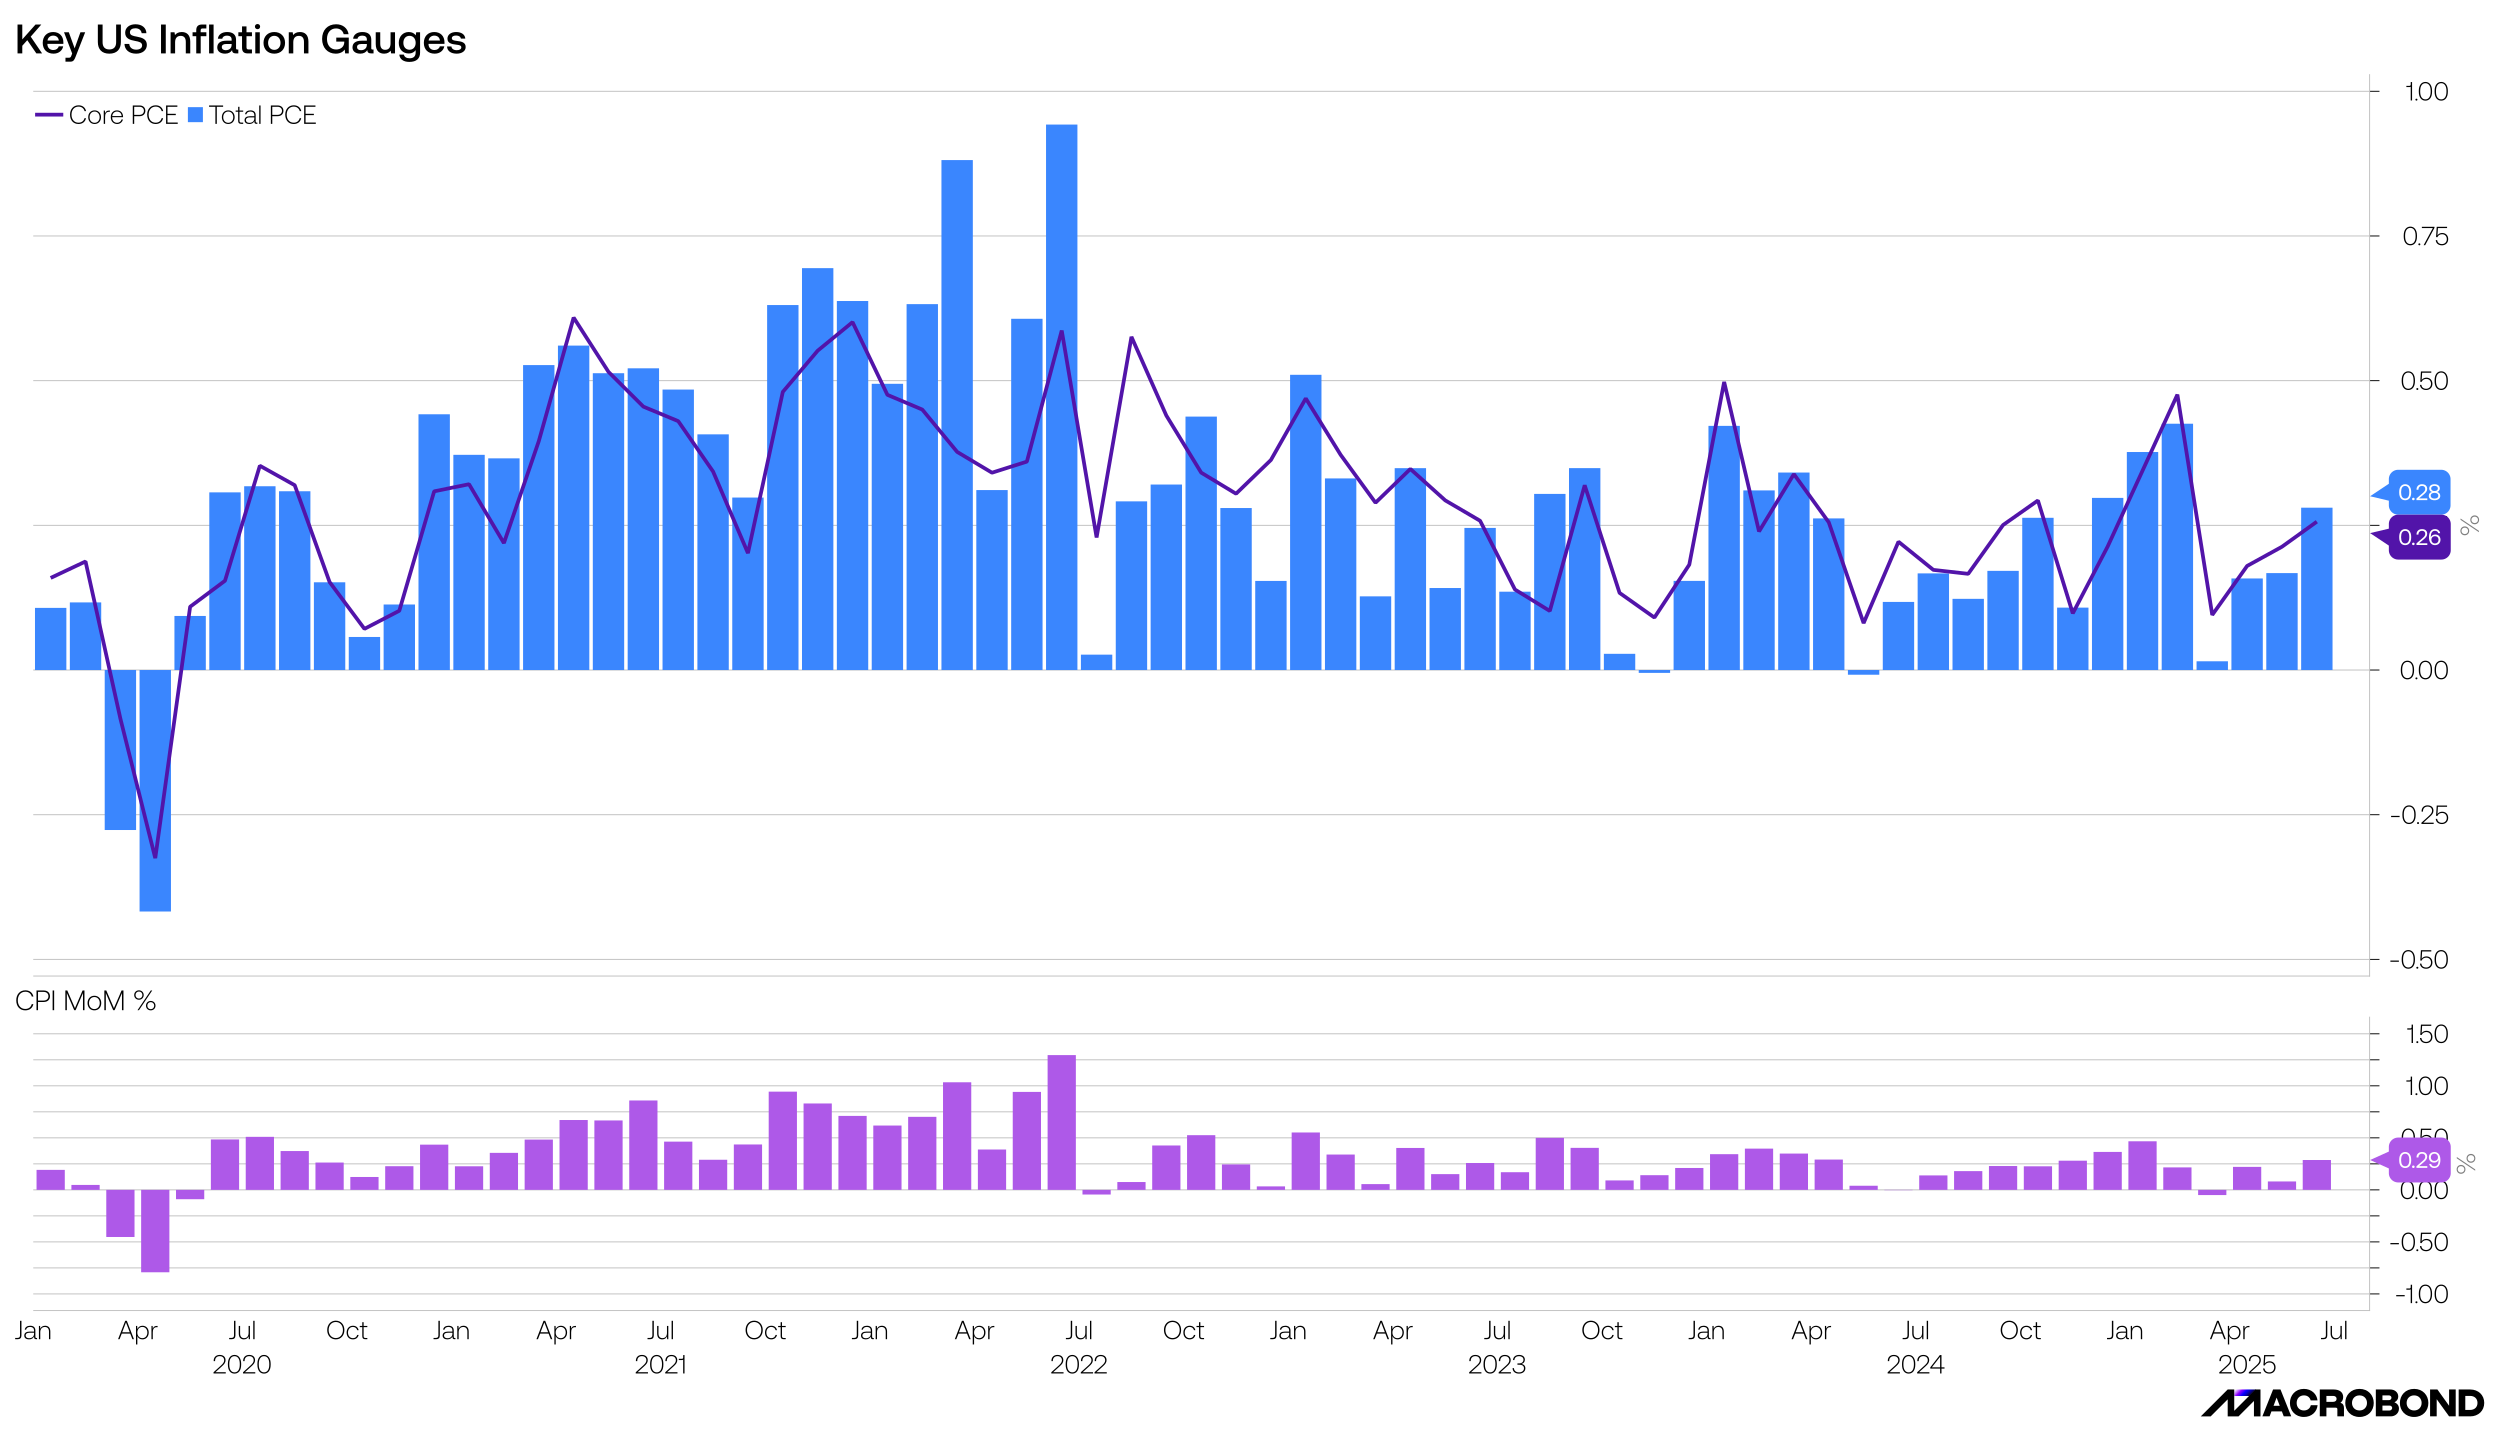 ﻿<?xml version="1.0" encoding="utf-8"?><svg version="1.1" baseProfile="basic" width="1332" height="763" xmlns="http://www.w3.org/2000/svg"><rect width="100%" height="100%" fill="#333333" stroke="none"/><style><![CDATA[
text {
  white-space: pre;
}
]]></style><defs><linearGradient id="D9" gradientUnits="userSpaceOnUse" x1="288.34" y1="95.28" x2="327.85" y2="134.78"><stop offset="2%" style="stop-color:rgb(255,255,255)" /><stop offset="6%" style="stop-color:rgb(245,232,255)" /><stop offset="14%" style="stop-color:rgb(219,173,255)" /><stop offset="26%" style="stop-color:rgb(178,80,255)" /><stop offset="35%" style="stop-color:rgb(144,0,255)" /><stop offset="57%" style="stop-color:rgb(6,0,255)" /><stop offset="61%" style="stop-color:rgb(6,0,237)" /><stop offset="70%" style="stop-color:rgb(6,0,192)" /><stop offset="82%" style="stop-color:rgb(6,0,118)" /><stop offset="97%" style="stop-color:rgb(6,0,18)" /><stop offset="100%" style="stop-color:rgb(6,0,0)" /></linearGradient></defs><clipPath id="C0"><rect width="1245.067" height="480.764" /></clipPath><clipPath id="C1"><rect width="1245.067" height="480.764" /></clipPath><clipPath id="C2"><rect width="1245.067" height="480.764" /></clipPath><clipPath id="C3"><rect width="757.489" height="16.24" /></clipPath><clipPath id="C4"><rect width="2000" height="2000" /></clipPath><clipPath id="C5"><rect width="1245.067" height="156.836" /></clipPath><clipPath id="C6"><rect width="2000" height="2000" /></clipPath><clipPath id="C7"><rect width="1316" height="15" /></clipPath><clipPath id="C8"><rect width="1272.62" height="306.04" /></clipPath><g><rect width="1332" height="763" fill="#ffffff" fill-opacity="0" /><g><rect width="1332" height="763" fill="#ffffff" /><g transform="matrix(1 0 0 1 8 8)"><path d="M1.342 5.06 L3.872 5.06 3.872 13.002 10.934 5.06 14.014 5.06 8.36 11.528 14.432 20.46 11.374 20.46 6.534 13.398 3.872 16.39 3.872 20.46 1.342 20.46 1.342 5.06 Z M20.328 10.978 C18.832 10.978 17.512 11.946 17.314 13.596 L23.342 13.596 C23.144 11.924 22 10.978 20.328 10.978 Z M20.306 9.064 C23.54 9.064 25.762 11.154 25.762 14.542 L25.762 15.356 17.248 15.356 17.248 15.488 C17.248 17.38 18.524 18.656 20.394 18.656 21.868 18.656 22.946 17.93 23.276 16.698 L25.652 16.698 C25.256 18.898 23.32 20.592 20.526 20.592 16.984 20.592 14.762 18.304 14.762 14.85 14.762 11.374 16.984 9.064 20.306 9.064 Z M26.114 9.196 L28.666 9.196 31.768 17.754 34.848 9.196 37.378 9.196 32.274 22.242 C31.57 24.068 31.086 24.86 29.436 24.86 L26.884 24.86 26.884 22.77 28.556 22.77 C29.48 22.77 29.7 22.55 30.03 21.626 L30.448 20.504 26.114 9.196 Z M44.132 5.06 L46.662 5.06 46.662 14.52 C46.662 16.896 47.828 18.348 50.248 18.348 52.712 18.348 53.878 16.896 53.878 14.52 L53.878 5.06 56.408 5.06 56.408 14.388 C56.408 18.282 54.252 20.592 50.248 20.592 46.266 20.592 44.132 18.282 44.132 14.388 L44.132 5.06 Z M64.174 4.928 C67.694 4.928 69.894 6.842 70.004 9.68 L67.474 9.68 C67.276 8.118 66.066 7.062 64.152 7.062 62.414 7.062 61.226 7.788 61.226 9.24 61.226 10.824 62.81 11.154 65.01 11.55 67.782 12.056 70.246 12.892 70.246 15.928 70.246 18.678 67.936 20.592 64.548 20.592 60.72 20.592 58.41 18.48 58.322 15.422 L60.874 15.422 C61.006 17.248 62.414 18.458 64.548 18.458 66.418 18.458 67.716 17.666 67.716 16.192 67.716 14.564 66.132 14.19 63.91 13.794 61.138 13.31 58.696 12.474 58.696 9.438 58.696 6.754 60.896 4.928 64.174 4.928 Z M77.792 5.06 L80.322 5.06 80.322 20.46 77.792 20.46 77.792 5.06 Z M88.836 9.064 C91.344 9.064 93.368 10.428 93.368 14.19 L93.368 20.46 90.992 20.46 90.992 14.366 C90.992 12.232 90.068 11.11 88.308 11.11 86.306 11.11 85.294 12.364 85.294 14.52 L85.294 20.46 82.896 20.46 82.896 9.196 84.986 9.196 85.228 10.67 C85.91 9.812 87.01 9.064 88.836 9.064 Z M99.704 5.06 L101.948 5.06 101.948 7.15 100.012 7.15 C99.22 7.15 98.912 7.48 98.912 8.25 L98.912 9.196 101.948 9.196 101.948 11.286 98.934 11.286 98.934 20.46 96.558 20.46 96.558 11.286 94.6 11.286 94.6 9.196 96.558 9.196 96.558 8.14 C96.558 6.116 97.526 5.06 99.704 5.06 Z M103.4 5.06 L105.798 5.06 105.798 20.46 103.4 20.46 103.4 5.06 Z M112.464 15.444 C110.99 15.444 110.176 15.994 110.176 17.116 110.176 18.15 110.968 18.744 112.266 18.744 114.246 18.744 115.412 17.578 115.412 15.84 L115.412 15.444 112.464 15.444 Z M113.058 9.064 C116.05 9.064 117.766 10.494 117.766 13.156 L117.766 17.666 C117.766 18.238 117.986 18.392 118.492 18.392 L118.976 18.392 118.976 20.46 117.722 20.46 C116.248 20.46 115.654 19.778 115.654 18.744 L115.654 18.7 C114.95 19.8 113.784 20.592 111.936 20.592 109.472 20.592 107.756 19.382 107.756 17.292 107.756 14.982 109.428 13.684 112.574 13.684 L115.412 13.684 115.412 13.002 C115.412 11.704 114.51 10.978 112.948 10.978 111.496 10.978 110.594 11.616 110.418 12.628 L108.086 12.628 C108.328 10.428 110.22 9.064 113.058 9.064 Z M120.956 6.05 L123.332 6.05 123.332 9.196 126.236 9.196 126.236 11.286 123.332 11.286 123.332 17.16 C123.332 18.04 123.662 18.37 124.564 18.37 L126.236 18.37 126.236 20.46 124.014 20.46 C121.858 20.46 120.956 19.448 120.956 17.402 L120.956 11.286 118.998 11.286 118.998 9.196 120.956 9.196 120.956 6.05 Z M128.018 9.196 L130.416 9.196 130.416 20.46 128.018 20.46 128.018 9.196 Z M129.206 4.796 C129.998 4.796 130.592 5.368 130.592 6.16 130.592 6.952 129.998 7.546 129.206 7.546 128.436 7.546 127.82 6.952 127.82 6.16 127.82 5.368 128.436 4.796 129.206 4.796 Z M138.138 11.088 C136.136 11.088 134.838 12.65 134.838 14.828 134.838 17.006 136.136 18.568 138.138 18.568 140.14 18.568 141.46 17.006 141.46 14.828 141.46 12.65 140.14 11.088 138.138 11.088 Z M138.138 9.064 C141.57 9.064 143.88 11.396 143.88 14.828 143.88 18.282 141.57 20.592 138.138 20.592 134.706 20.592 132.396 18.282 132.396 14.828 132.396 11.396 134.706 9.064 138.138 9.064 Z M151.8 9.064 C154.308 9.064 156.332 10.428 156.332 14.19 L156.332 20.46 153.956 20.46 153.956 14.366 C153.956 12.232 153.032 11.11 151.272 11.11 149.27 11.11 148.258 12.364 148.258 14.52 L148.258 20.46 145.86 20.46 145.86 9.196 147.95 9.196 148.192 10.67 C148.874 9.812 149.974 9.064 151.8 9.064 Z M171.094 4.928 C174.636 4.928 177.254 7.04 177.716 10.23 L175.12 10.23 C174.658 8.338 173.162 7.15 171.028 7.15 168.08 7.15 166.21 9.46 166.21 12.76 166.21 16.06 168.08 18.37 171.072 18.37 173.492 18.37 175.34 16.962 175.428 14.586 L175.428 14.168 171.16 14.168 171.16 12.034 177.826 12.034 177.826 20.46 175.89 20.46 175.67 18.392 C174.922 19.492 173.338 20.592 170.896 20.592 166.584 20.592 163.614 17.446 163.614 12.76 163.614 8.074 166.518 4.928 171.094 4.928 Z M184.514 15.444 C183.04 15.444 182.226 15.994 182.226 17.116 182.226 18.15 183.018 18.744 184.316 18.744 186.296 18.744 187.462 17.578 187.462 15.84 L187.462 15.444 184.514 15.444 Z M185.108 9.064 C188.1 9.064 189.816 10.494 189.816 13.156 L189.816 17.666 C189.816 18.238 190.036 18.392 190.542 18.392 L191.026 18.392 191.026 20.46 189.772 20.46 C188.298 20.46 187.704 19.778 187.704 18.744 L187.704 18.7 C187 19.8 185.834 20.592 183.986 20.592 181.522 20.592 179.806 19.382 179.806 17.292 179.806 14.982 181.478 13.684 184.624 13.684 L187.462 13.684 187.462 13.002 C187.462 11.704 186.56 10.978 184.998 10.978 183.546 10.978 182.644 11.616 182.468 12.628 L180.136 12.628 C180.378 10.428 182.27 9.064 185.108 9.064 Z M192.192 9.196 L194.59 9.196 194.59 15.29 C194.59 17.424 195.514 18.546 197.186 18.546 199.122 18.546 200.09 17.314 200.09 15.136 L200.09 9.196 202.466 9.196 202.466 20.46 200.398 20.46 200.134 18.986 C199.474 19.866 198.418 20.592 196.658 20.592 194.238 20.592 192.192 19.25 192.192 15.466 L192.192 9.196 Z M210.188 11.088 C208.208 11.088 206.91 12.584 206.91 14.806 206.91 17.006 208.208 18.502 210.188 18.502 212.146 18.502 213.466 17.006 213.466 14.828 213.466 12.606 212.146 11.088 210.188 11.088 Z M209.792 9.064 C211.53 9.064 212.762 9.768 213.488 10.846 L213.752 9.196 215.82 9.196 215.82 19.998 C215.82 23.166 213.95 24.992 210.056 24.992 207.02 24.992 204.974 23.584 204.754 21.098 L207.174 21.098 C207.482 22.352 208.56 23.056 210.232 23.056 212.322 23.056 213.466 22.044 213.466 19.91 L213.466 18.722 C212.718 19.712 211.552 20.504 209.836 20.504 206.712 20.504 204.468 18.348 204.468 14.806 204.468 11.418 206.734 9.064 209.792 9.064 Z M223.388 10.978 C221.892 10.978 220.572 11.946 220.374 13.596 L226.402 13.596 C226.204 11.924 225.06 10.978 223.388 10.978 Z M223.366 9.064 C226.6 9.064 228.822 11.154 228.822 14.542 L228.822 15.356 220.308 15.356 220.308 15.488 C220.308 17.38 221.584 18.656 223.454 18.656 224.928 18.656 226.006 17.93 226.336 16.698 L228.712 16.698 C228.316 18.898 226.38 20.592 223.586 20.592 220.044 20.592 217.822 18.304 217.822 14.85 217.822 11.374 220.044 9.064 223.366 9.064 Z M235.026 9.064 C237.798 9.064 239.756 10.34 239.91 12.584 L237.578 12.584 C237.446 11.616 236.544 10.934 235.048 10.934 233.596 10.934 232.738 11.418 232.738 12.342 232.738 13.398 233.75 13.596 235.378 13.794 238.018 14.102 240.108 14.608 240.108 17.072 240.108 19.228 238.062 20.592 235.334 20.592 232.32 20.592 230.274 19.206 230.186 16.764 L232.518 16.764 C232.606 17.908 233.64 18.744 235.334 18.744 236.852 18.744 237.776 18.194 237.776 17.226 237.776 16.192 236.764 15.994 235.136 15.796 232.496 15.51 230.406 14.982 230.406 12.584 230.406 10.45 232.32 9.064 235.026 9.064 Z" /><g transform="matrix(1 0 0 1 0 31.52)"><g><g transform="matrix(1 0 0 1 9.709 0)"><g><path d="M0 0 L1245.067 0 1245.067 480.764 0 480.764 0 0 Z M0 0 L1244.567 0 1244.567 480.264 0 480.264 0 0 Z" fill-rule="evenodd" fill="#ffffff" fill-opacity="0" /><path d="M0 0 L1244.567 0 1244.567 480.264 0 480.264 0 0 Z" fill-rule="evenodd" fill="#f2dac1" fill-opacity="0" /></g></g><g transform="matrix(1 0 0 1 9.709 0)"><g transform="matrix(1 0 0 1 0 471.644)"><path d="M0 0 L1245.067 0 " fill="none" stroke="#bfbfbf" stroke-width="0.5" /></g><g transform="matrix(1 0 0 1 0 394.557)"><path d="M0 0 L1245.067 0 " fill="none" stroke="#bfbfbf" stroke-width="0.5" /></g><g transform="matrix(1 0 0 1 0 317.469)"><path d="M0 0 L1245.067 0 " fill="none" stroke="#bfbfbf" stroke-width="0.5" /></g><g transform="matrix(1 0 0 1 0 240.382)"><path d="M0 0 L1245.067 0 " fill="none" stroke="#bfbfbf" stroke-width="0.5" /></g><g transform="matrix(1 0 0 1 0 163.295)"><path d="M0 0 L1245.067 0 " fill="none" stroke="#bfbfbf" stroke-width="0.5" /></g><g transform="matrix(1 0 0 1 0 86.207)"><path d="M0 0 L1245.067 0 " fill="none" stroke="#bfbfbf" stroke-width="0.5" /></g><g transform="matrix(1 0 0 1 0 9.12)"><path d="M0 0 L1245.067 0 " fill="none" stroke="#bfbfbf" stroke-width="0.5" /></g></g><g clip-path="url(#C0)" transform="matrix(1 0 0 1 9.709 0)"><path d="M0.929 284.36 L17.647 284.36 17.647 317.469 0.929 317.469 Z M19.504 281.443 L36.222 281.443 36.222 317.469 19.504 317.469 Z M38.08 402.712 L54.798 402.712 54.798 317.469 38.08 317.469 Z M56.656 446.131 L73.374 446.131 73.374 317.469 56.656 317.469 Z M75.231 288.659 L91.949 288.659 91.949 317.469 75.231 317.469 Z M93.807 222.811 L110.525 222.811 110.525 317.469 93.807 317.469 Z M112.383 219.551 L129.101 219.551 129.101 317.469 112.383 317.469 Z M130.958 222.22 L147.676 222.22 147.676 317.469 130.958 317.469 Z M149.534 270.726 L166.252 270.726 166.252 317.469 149.534 317.469 Z M168.109 299.857 L184.828 299.857 184.828 317.469 168.109 317.469 Z M186.685 282.558 L203.403 282.558 203.403 317.469 186.685 317.469 Z M205.261 181.207 L221.979 181.207 221.979 317.469 205.261 317.469 Z M223.836 202.812 L240.554 202.812 240.554 317.469 223.836 317.469 Z M242.412 204.69 L259.13 204.69 259.13 317.469 242.412 317.469 Z M260.988 154.999 L277.706 154.999 277.706 317.469 260.988 317.469 Z M279.563 144.615 L296.281 144.615 296.281 317.469 279.563 317.469 Z M298.139 159.33 L314.857 159.33 314.857 317.469 298.139 317.469 Z M316.715 156.716 L333.433 156.716 333.433 317.469 316.715 317.469 Z M335.29 168.041 L352.008 168.041 352.008 317.469 335.29 317.469 Z M353.866 191.9 L370.584 191.9 370.584 317.469 353.866 317.469 Z M372.441 225.572 L389.159 225.572 389.159 317.469 372.441 317.469 Z M391.017 123.012 L407.735 123.012 407.735 317.469 391.017 317.469 Z M409.593 103.348 L426.311 103.348 426.311 317.469 409.593 317.469 Z M428.168 120.862 L444.886 120.862 444.886 317.469 428.168 317.469 Z M446.744 164.972 L463.462 164.972 463.462 317.469 446.744 317.469 Z M465.32 122.523 L482.038 122.523 482.038 317.469 465.32 317.469 Z M483.895 45.77 L500.613 45.77 500.613 317.469 483.895 317.469 Z M502.471 221.589 L519.189 221.589 519.189 317.469 502.471 317.469 Z M521.046 130.331 L537.765 130.331 537.765 317.469 521.046 317.469 Z M539.622 26.846 L556.34 26.846 556.34 317.469 539.622 317.469 Z M558.198 309.274 L574.916 309.274 574.916 317.469 558.198 317.469 Z M576.773 227.604 L593.491 227.604 593.491 317.469 576.773 317.469 Z M595.349 218.641 L612.067 218.641 612.067 317.469 595.349 317.469 Z M613.925 182.442 L630.643 182.442 630.643 317.469 613.925 317.469 Z M632.5 231.156 L649.218 231.156 649.218 317.469 632.5 317.469 Z M651.076 269.999 L667.794 269.999 667.794 317.469 651.076 317.469 Z M669.652 160.174 L686.37 160.174 686.37 317.469 669.652 317.469 Z M688.227 215.383 L704.945 215.383 704.945 317.469 688.227 317.469 Z M706.803 278.216 L723.521 278.216 723.521 317.469 706.803 317.469 Z M725.378 209.917 L742.096 209.917 742.096 317.469 725.378 317.469 Z M743.954 273.776 L760.672 273.776 760.672 317.469 743.954 317.469 Z M762.53 241.755 L779.248 241.755 779.248 317.469 762.53 317.469 Z M781.105 275.737 L797.823 275.737 797.823 317.469 781.105 317.469 Z M799.681 223.633 L816.399 223.633 816.399 317.469 799.681 317.469 Z M818.257 209.898 L834.975 209.898 834.975 317.469 818.257 317.469 Z M836.832 308.833 L853.55 308.833 853.55 317.469 836.832 317.469 Z M855.408 318.993 L872.126 318.993 872.126 317.469 855.408 317.469 Z M873.983 269.978 L890.702 269.978 890.702 317.469 873.983 317.469 Z M892.559 187.387 L909.277 187.387 909.277 317.469 892.559 317.469 Z M911.135 221.769 L927.853 221.769 927.853 317.469 911.135 317.469 Z M929.71 212.248 L946.428 212.248 946.428 317.469 929.71 317.469 Z M948.286 236.689 L965.004 236.689 965.004 317.469 948.286 317.469 Z M966.862 319.972 L983.58 319.972 983.58 317.469 966.862 317.469 Z M985.437 281.185 L1002.155 281.185 1002.155 317.469 985.437 317.469 Z M1004.013 265.982 L1020.731 265.982 1020.731 317.469 1004.013 317.469 Z M1022.589 279.542 L1039.307 279.542 1039.307 317.469 1022.589 317.469 Z M1041.164 264.635 L1057.882 264.635 1057.882 317.469 1041.164 317.469 Z M1059.74 236.363 L1076.458 236.363 1076.458 317.469 1059.74 317.469 Z M1078.315 284.219 L1095.034 284.219 1095.034 317.469 1078.315 317.469 Z M1096.891 225.757 L1113.609 225.757 1113.609 317.469 1096.891 317.469 Z M1115.467 201.315 L1132.185 201.315 1132.185 317.469 1115.467 317.469 Z M1134.042 186.24 L1150.76 186.24 1150.76 317.469 1134.042 317.469 Z M1152.618 312.811 L1169.336 312.811 1169.336 317.469 1152.618 317.469 Z M1171.194 268.689 L1187.912 268.689 1187.912 317.469 1171.194 317.469 Z M1189.769 265.829 L1206.487 265.829 1206.487 317.469 1189.769 317.469 Z M1208.345 230.976 L1225.063 230.976 1225.063 317.469 1208.345 317.469 Z" fill-rule="evenodd" fill="#3a86fe" /></g><g clip-path="url(#C1)" transform="matrix(1 0 0 1 9.709 0)"><path d="M1216.704 238.424 L1216.704 238.424 1198.128 251.786 1179.553 262.019 1160.977 288.114 1142.401 170.739 1123.826 211.271 1105.25 251.67 1086.674 287.282 1068.099 227.142 1049.523 240.21 1030.948 266.213 1012.372 264.11 993.796 249.109 975.221 292.476 956.645 238.755 938.069 213.093 919.494 243.646 900.918 163.97 882.343 261.34 863.767 289.508 845.191 276.37 826.616 219.031 808.04 285.999 789.464 274.589 770.889 237.963 752.313 227.08 733.737 210.346 715.162 228.334 696.586 202.815 678.011 172.754 659.435 205.563 640.859 223.532 622.284 212.294 603.708 181.879 585.132 139.945 566.557 246.836 547.981 136.596 529.406 206.432 510.83 212.334 492.254 201.248 473.679 178.697 455.103 170.845 436.527 132.112 417.952 147.321 399.376 169.28 380.8 255.2 362.225 211.729 343.649 184.867 325.074 177.133 306.498 158.634 287.922 129.687 269.347 195.551 250.771 249.846 232.195 218.475 213.62 222.258 195.044 285.895 176.469 295.527 157.893 270.588 139.317 218.997 120.742 208.62 102.166 269.904 83.59 283.753 65.015 417.702 46.439 343.39 27.863 259.629 9.288 268.404 " fill="none" stroke="#5214a9" stroke-width="2" stroke-miterlimit="1" /></g><g transform="matrix(0 1 -1 0 1316 234.34)"><path d="M8.974 9.002 C7.994 9.002 7.266 9.758 7.266 10.766 7.266 11.774 7.994 12.516 8.974 12.516 9.954 12.516 10.696 11.774 10.696 10.766 10.696 9.758 9.954 9.002 8.974 9.002 Z M8.974 8.414 C10.332 8.414 11.34 9.422 11.34 10.766 11.34 12.11 10.332 13.104 8.974 13.104 7.63 13.104 6.608 12.11 6.608 10.766 6.608 9.422 7.63 8.414 8.974 8.414 Z M3.108 3.724 C2.128 3.724 1.4 4.48 1.4 5.488 1.4 6.482 2.128 7.238 3.108 7.238 4.088 7.238 4.83 6.482 4.83 5.488 4.83 4.48 4.088 3.724 3.108 3.724 Z M8.988 3.22 L9.702 3.22 3.108 13.02 2.394 13.02 8.988 3.22 Z M3.108 3.136 C4.452 3.136 5.474 4.13 5.474 5.488 5.474 6.818 4.452 7.826 3.108 7.826 1.764 7.826 0.742 6.818 0.742 5.488 0.742 4.13 1.764 3.136 3.108 3.136 Z" fill="#7f7f7f" /></g><g transform="matrix(1 0 0 1 9.709 0)"><g><path d="M1244.817 0 L1244.817 480.764 " fill="none" stroke="#bfbfbf" stroke-width="0.5" /><path d="M0 480.514 L1245.067 480.514 " fill="none" stroke="#bfbfbf" stroke-width="0.5" /></g></g><g transform="matrix(1 0 0 1 9.709 0)"><g clip-path="url(#C2)"><g clip-path="url(#C3)" transform="matrix(1 0 0 1 0 13.448)"><g><rect width="757.489" height="16.24" fill="#ffffff" fill-opacity="0" /><g transform="matrix(1 0 0 1 -2 -2)"><g><g transform="matrix(1 0 0 1 2 2)"><g><g transform="matrix(1 0 0 1 1 7.12)"><path d="M0 1 L15 1 " fill="none" stroke="#5214a9" stroke-width="2" /></g><g transform="matrix(1 0 0 1 16 0)"><g transform="matrix(1 0 0 1 3 0)"><path d="M5.166 3.136 C7.224 3.136 8.708 4.27 9.142 6.23 L8.344 6.23 C7.91 4.69 6.762 3.836 5.124 3.836 2.842 3.836 1.386 5.614 1.386 8.12 1.386 10.626 2.828 12.404 5.096 12.404 6.762 12.404 7.896 11.564 8.316 9.996 L9.114 9.996 C8.694 11.97 7.21 13.104 5.11 13.104 2.366 13.104 0.616 11.088 0.616 8.12 0.616 5.18 2.408 3.136 5.166 3.136 Z M13.692 6.468 C12.11 6.468 11.018 7.714 11.018 9.464 11.018 11.228 12.11 12.46 13.692 12.46 15.274 12.46 16.366 11.228 16.366 9.464 16.366 7.714 15.274 6.468 13.692 6.468 Z M13.692 5.838 C15.694 5.838 17.108 7.322 17.108 9.464 17.108 11.62 15.694 13.104 13.692 13.104 11.69 13.104 10.29 11.62 10.29 9.464 10.29 7.322 11.69 5.838 13.692 5.838 Z M18.564 5.922 L19.194 5.922 19.278 7.448 C19.558 6.594 20.118 5.922 21.476 5.922 L21.84 5.922 21.84 6.608 21.322 6.608 C19.656 6.608 19.278 7.98 19.278 9.422 L19.278 13.02 18.564 13.02 18.564 5.922 Z M25.606 6.468 C24.304 6.468 23.212 7.406 23.1 8.876 L28.098 8.876 C27.986 7.322 26.992 6.468 25.606 6.468 Z M25.592 5.838 C27.482 5.838 28.812 7.084 28.854 9.226 L28.854 9.478 23.058 9.478 23.058 9.604 C23.058 11.256 24.08 12.46 25.662 12.46 26.838 12.46 27.776 11.774 28.056 10.668 L28.784 10.668 C28.476 12.096 27.272 13.104 25.718 13.104 23.702 13.104 22.316 11.648 22.316 9.422 22.316 7.322 23.646 5.838 25.592 5.838 Z M34.79 3.92 L34.79 8.232 37.59 8.232 C39.032 8.232 39.97 7.35 39.97 6.076 39.97 4.788 39.046 3.92 37.604 3.92 L34.79 3.92 Z M34.034 3.22 L37.674 3.22 C39.522 3.22 40.74 4.368 40.74 6.076 40.74 7.784 39.522 8.932 37.66 8.932 L34.79 8.932 34.79 13.02 34.034 13.02 34.034 3.22 Z M46.256 3.136 C48.314 3.136 49.798 4.27 50.232 6.23 L49.434 6.23 C49 4.69 47.852 3.836 46.214 3.836 43.932 3.836 42.476 5.614 42.476 8.12 42.476 10.626 43.918 12.404 46.186 12.404 47.852 12.404 48.986 11.564 49.406 9.996 L50.204 9.996 C49.784 11.97 48.3 13.104 46.2 13.104 43.456 13.104 41.706 11.088 41.706 8.12 41.706 5.18 43.498 3.136 46.256 3.136 Z M51.772 3.22 L57.792 3.22 57.792 3.92 52.528 3.92 52.528 7.658 56.952 7.658 56.952 8.358 52.528 8.358 52.528 12.32 57.988 12.32 57.988 13.02 51.772 13.02 51.772 3.22 Z" /></g></g></g></g><g transform="matrix(1 0 0 1 83.397 2)"><g><g transform="matrix(1 0 0 1 1 4.12)"><rect width="8" height="8" fill="#3a86fe" /></g><g transform="matrix(1 0 0 1 9 0)"><g transform="matrix(1 0 0 1 3 0)"><path d="M0.294 3.22 L7.77 3.22 7.77 3.92 4.41 3.92 4.41 13.02 3.654 13.02 3.654 3.92 0.294 3.92 0.294 3.22 Z M10.5 6.468 C8.918 6.468 7.826 7.714 7.826 9.464 7.826 11.228 8.918 12.46 10.5 12.46 12.082 12.46 13.174 11.228 13.174 9.464 13.174 7.714 12.082 6.468 10.5 6.468 Z M10.5 5.838 C12.502 5.838 13.916 7.322 13.916 9.464 13.916 11.62 12.502 13.104 10.5 13.104 8.498 13.104 7.098 11.62 7.098 9.464 7.098 7.322 8.498 5.838 10.5 5.838 Z M15.778 3.934 L16.492 3.934 16.492 5.922 18.466 5.922 18.466 6.58 16.492 6.58 16.492 11.354 C16.492 12.082 16.758 12.362 17.5 12.362 L18.466 12.362 18.466 13.02 17.43 13.02 C16.226 13.02 15.778 12.502 15.778 11.368 L15.778 6.58 14.434 6.58 14.434 5.922 15.778 5.922 15.778 3.934 Z M21.938 9.576 C20.622 9.576 19.922 10.094 19.922 11.032 19.922 11.942 20.622 12.488 21.756 12.488 23.436 12.488 24.402 11.508 24.402 10.136 L24.402 9.576 21.938 9.576 Z M22.344 5.838 C24.122 5.838 25.116 6.748 25.116 8.372 L25.116 11.676 C25.116 12.222 25.326 12.362 25.746 12.362 L26.012 12.362 26.012 13.02 25.592 13.02 C24.808 13.02 24.43 12.684 24.43 11.942 L24.43 11.522 C24.052 12.418 23.156 13.104 21.7 13.104 20.188 13.104 19.194 12.334 19.194 11.074 19.194 9.744 20.174 8.96 21.994 8.96 L24.402 8.96 24.402 8.344 C24.402 7.154 23.646 6.468 22.316 6.468 21.098 6.468 20.356 7.042 20.174 7.91 L19.46 7.91 C19.642 6.622 20.72 5.838 22.344 5.838 Z M27.006 3.22 L27.72 3.22 27.72 13.02 27.006 13.02 27.006 3.22 Z M33.964 3.92 L33.964 8.232 36.764 8.232 C38.206 8.232 39.144 7.35 39.144 6.076 39.144 4.788 38.22 3.92 36.778 3.92 L33.964 3.92 Z M33.208 3.22 L36.848 3.22 C38.696 3.22 39.914 4.368 39.914 6.076 39.914 7.784 38.696 8.932 36.834 8.932 L33.964 8.932 33.964 13.02 33.208 13.02 33.208 3.22 Z M45.43 3.136 C47.488 3.136 48.972 4.27 49.406 6.23 L48.608 6.23 C48.174 4.69 47.026 3.836 45.388 3.836 43.106 3.836 41.65 5.614 41.65 8.12 41.65 10.626 43.092 12.404 45.36 12.404 47.026 12.404 48.16 11.564 48.58 9.996 L49.378 9.996 C48.958 11.97 47.474 13.104 45.374 13.104 42.63 13.104 40.88 11.088 40.88 8.12 40.88 5.18 42.672 3.136 45.43 3.136 Z M50.946 3.22 L56.966 3.22 56.966 3.92 51.702 3.92 51.702 7.658 56.126 7.658 56.126 8.358 51.702 8.358 51.702 12.32 57.162 12.32 57.162 13.02 50.946 13.02 50.946 3.22 Z" /></g></g></g></g></g></g></g></g></g></g><g transform="matrix(1 0 0 1 9.709 0)"><g transform="matrix(0.623 0 0 0.24 0 0)"><g clip-path="url(#C4)"><rect width="2000" height="2000" fill="#ffffff" fill-opacity="0" /></g></g></g><g transform="matrix(1 0 0 1 1254.777 0)"><g><g><g transform="matrix(1 0 0 1 0 471.644)"><path d="M0 0 L5 0 " fill="none" stroke="#000000" stroke-width="0.5" /></g><g transform="matrix(1 0 0 1 0 394.557)"><path d="M0 0 L5 0 " fill="none" stroke="#000000" stroke-width="0.5" /></g><g transform="matrix(1 0 0 1 0 317.469)"><path d="M0 0 L5 0 " fill="none" stroke="#000000" stroke-width="0.5" /></g><g transform="matrix(1 0 0 1 0 240.382)"><path d="M0 0 L5 0 " fill="none" stroke="#000000" stroke-width="0.5" /></g><g transform="matrix(1 0 0 1 0 163.295)"><path d="M0 0 L5 0 " fill="none" stroke="#000000" stroke-width="0.5" /></g><g transform="matrix(1 0 0 1 0 86.207)"><path d="M0 0 L5 0 " fill="none" stroke="#000000" stroke-width="0.5" /></g><g transform="matrix(1 0 0 1 0 9.12)"><path d="M0 0 L5 0 " fill="none" stroke="#000000" stroke-width="0.5" /></g></g><g transform="matrix(1 0 0 1 10 0)"><g transform="matrix(1 0 0 1 0 463.524)"><g><path d="M0.826 8.736 L5.348 8.736 5.348 9.394 0.826 9.394 0.826 8.736 Z" /><path d="M10.373 3.808 C8.567 3.808 7.587 5.39 7.587 7.924 L7.587 8.316 C7.587 10.85 8.567 12.432 10.373 12.432 12.193 12.432 13.173 10.85 13.173 8.316 L13.173 7.924 C13.173 5.39 12.193 3.808 10.373 3.808 Z M10.373 3.136 C12.557 3.136 13.915 4.97 13.915 7.896 L13.915 8.344 C13.915 11.354 12.557 13.104 10.373 13.104 8.203 13.104 6.845 11.354 6.845 8.344 L6.845 7.896 C6.845 4.97 8.203 3.136 10.373 3.136 Z M15.175 12.04 C15.483 12.04 15.707 12.236 15.707 12.558 15.707 12.88 15.483 13.09 15.175 13.09 14.867 13.09 14.643 12.88 14.643 12.558 14.643 12.236 14.867 12.04 15.175 12.04 Z M17.093 3.22 L22.609 3.22 22.609 3.892 17.737 3.892 17.485 7.798 C18.017 6.972 18.969 6.524 20.005 6.524 21.937 6.524 23.211 7.882 23.211 9.786 23.211 11.942 21.643 13.104 19.879 13.104 17.821 13.104 16.687 11.858 16.575 10.346 L17.303 10.346 C17.457 11.522 18.297 12.446 19.879 12.446 21.223 12.446 22.469 11.536 22.469 9.8 22.469 8.288 21.517 7.182 19.935 7.182 18.801 7.182 17.863 7.742 17.443 8.778 L16.743 8.722 17.093 3.22 Z M27.901 3.808 C26.095 3.808 25.115 5.39 25.115 7.924 L25.115 8.316 C25.115 10.85 26.095 12.432 27.901 12.432 29.721 12.432 30.701 10.85 30.701 8.316 L30.701 7.924 C30.701 5.39 29.721 3.808 27.901 3.808 Z M27.901 3.136 C30.085 3.136 31.443 4.97 31.443 7.896 L31.443 8.344 C31.443 11.354 30.085 13.104 27.901 13.104 25.731 13.104 24.373 11.354 24.373 8.344 L24.373 7.896 C24.373 4.97 25.731 3.136 27.901 3.136 Z" /></g></g><g transform="matrix(1 0 0 1 0 386.437)"><g><path d="M1.203 8.736 L5.725 8.736 5.725 9.394 1.203 9.394 1.203 8.736 Z" /><path d="M10.75 3.808 C8.944 3.808 7.964 5.39 7.964 7.924 L7.964 8.316 C7.964 10.85 8.944 12.432 10.75 12.432 12.57 12.432 13.55 10.85 13.55 8.316 L13.55 7.924 C13.55 5.39 12.57 3.808 10.75 3.808 Z M10.75 3.136 C12.934 3.136 14.292 4.97 14.292 7.896 L14.292 8.344 C14.292 11.354 12.934 13.104 10.75 13.104 8.58 13.104 7.222 11.354 7.222 8.344 L7.222 7.896 C7.222 4.97 8.58 3.136 10.75 3.136 Z M15.552 12.04 C15.86 12.04 16.084 12.236 16.084 12.558 16.084 12.88 15.86 13.09 15.552 13.09 15.244 13.09 15.02 12.88 15.02 12.558 15.02 12.236 15.244 12.04 15.552 12.04 Z M20.634 3.136 C22.622 3.136 23.77 4.242 23.77 5.964 23.77 7.252 23.042 8.12 21.81 9.226 L18.366 12.348 23.882 12.348 23.882 13.02 17.358 13.02 17.358 12.39 21.348 8.764 C22.398 7.798 23.028 7.042 23.028 6.006 23.028 4.62 22.118 3.794 20.634 3.794 19.164 3.794 18.184 4.732 18.184 6.258 L18.184 6.454 17.442 6.454 17.442 6.216 C17.442 4.368 18.73 3.136 20.634 3.136 Z M25.506 3.22 L31.022 3.22 31.022 3.892 26.15 3.892 25.898 7.798 C26.43 6.972 27.382 6.524 28.418 6.524 30.35 6.524 31.624 7.882 31.624 9.786 31.624 11.942 30.056 13.104 28.292 13.104 26.234 13.104 25.1 11.858 24.988 10.346 L25.716 10.346 C25.87 11.522 26.71 12.446 28.292 12.446 29.636 12.446 30.882 11.536 30.882 9.8 30.882 8.288 29.93 7.182 28.348 7.182 27.214 7.182 26.276 7.742 25.856 8.778 L25.156 8.722 25.506 3.22 Z" /></g></g><g transform="matrix(1 0 0 1 0 309.349)"><path d="M9.897 3.808 C8.091 3.808 7.111 5.39 7.111 7.924 L7.111 8.316 C7.111 10.85 8.091 12.432 9.897 12.432 11.717 12.432 12.697 10.85 12.697 8.316 L12.697 7.924 C12.697 5.39 11.717 3.808 9.897 3.808 Z M9.897 3.136 C12.081 3.136 13.439 4.97 13.439 7.896 L13.439 8.344 C13.439 11.354 12.081 13.104 9.897 13.104 7.727 13.104 6.369 11.354 6.369 8.344 L6.369 7.896 C6.369 4.97 7.727 3.136 9.897 3.136 Z M14.699 12.04 C15.007 12.04 15.231 12.236 15.231 12.558 15.231 12.88 15.007 13.09 14.699 13.09 14.391 13.09 14.167 12.88 14.167 12.558 14.167 12.236 14.391 12.04 14.699 12.04 Z M19.487 3.808 C17.681 3.808 16.701 5.39 16.701 7.924 L16.701 8.316 C16.701 10.85 17.681 12.432 19.487 12.432 21.307 12.432 22.287 10.85 22.287 8.316 L22.287 7.924 C22.287 5.39 21.307 3.808 19.487 3.808 Z M19.487 3.136 C21.671 3.136 23.029 4.97 23.029 7.896 L23.029 8.344 C23.029 11.354 21.671 13.104 19.487 13.104 17.317 13.104 15.959 11.354 15.959 8.344 L15.959 7.896 C15.959 4.97 17.317 3.136 19.487 3.136 Z M27.901 3.808 C26.095 3.808 25.115 5.39 25.115 7.924 L25.115 8.316 C25.115 10.85 26.095 12.432 27.901 12.432 29.721 12.432 30.701 10.85 30.701 8.316 L30.701 7.924 C30.701 5.39 29.721 3.808 27.901 3.808 Z M27.901 3.136 C30.085 3.136 31.443 4.97 31.443 7.896 L31.443 8.344 C31.443 11.354 30.085 13.104 27.901 13.104 25.731 13.104 24.373 11.354 24.373 8.344 L24.373 7.896 C24.373 4.97 25.731 3.136 27.901 3.136 Z" /></g><g transform="matrix(1 0 0 1 0 232.262)"><path d="M10.75 3.808 C8.944 3.808 7.964 5.39 7.964 7.924 L7.964 8.316 C7.964 10.85 8.944 12.432 10.75 12.432 12.57 12.432 13.55 10.85 13.55 8.316 L13.55 7.924 C13.55 5.39 12.57 3.808 10.75 3.808 Z M10.75 3.136 C12.934 3.136 14.292 4.97 14.292 7.896 L14.292 8.344 C14.292 11.354 12.934 13.104 10.75 13.104 8.58 13.104 7.222 11.354 7.222 8.344 L7.222 7.896 C7.222 4.97 8.58 3.136 10.75 3.136 Z M15.552 12.04 C15.86 12.04 16.084 12.236 16.084 12.558 16.084 12.88 15.86 13.09 15.552 13.09 15.244 13.09 15.02 12.88 15.02 12.558 15.02 12.236 15.244 12.04 15.552 12.04 Z M20.634 3.136 C22.622 3.136 23.77 4.242 23.77 5.964 23.77 7.252 23.042 8.12 21.81 9.226 L18.366 12.348 23.882 12.348 23.882 13.02 17.358 13.02 17.358 12.39 21.348 8.764 C22.398 7.798 23.028 7.042 23.028 6.006 23.028 4.62 22.118 3.794 20.634 3.794 19.164 3.794 18.184 4.732 18.184 6.258 L18.184 6.454 17.442 6.454 17.442 6.216 C17.442 4.368 18.73 3.136 20.634 3.136 Z M25.506 3.22 L31.022 3.22 31.022 3.892 26.15 3.892 25.898 7.798 C26.43 6.972 27.382 6.524 28.418 6.524 30.35 6.524 31.624 7.882 31.624 9.786 31.624 11.942 30.056 13.104 28.292 13.104 26.234 13.104 25.1 11.858 24.988 10.346 L25.716 10.346 C25.87 11.522 26.71 12.446 28.292 12.446 29.636 12.446 30.882 11.536 30.882 9.8 30.882 8.288 29.93 7.182 28.348 7.182 27.214 7.182 26.276 7.742 25.856 8.778 L25.156 8.722 25.506 3.22 Z" /></g><g transform="matrix(1 0 0 1 0 155.175)"><path d="M10.373 3.808 C8.567 3.808 7.587 5.39 7.587 7.924 L7.587 8.316 C7.587 10.85 8.567 12.432 10.373 12.432 12.193 12.432 13.173 10.85 13.173 8.316 L13.173 7.924 C13.173 5.39 12.193 3.808 10.373 3.808 Z M10.373 3.136 C12.557 3.136 13.915 4.97 13.915 7.896 L13.915 8.344 C13.915 11.354 12.557 13.104 10.373 13.104 8.203 13.104 6.845 11.354 6.845 8.344 L6.845 7.896 C6.845 4.97 8.203 3.136 10.373 3.136 Z M15.175 12.04 C15.483 12.04 15.707 12.236 15.707 12.558 15.707 12.88 15.483 13.09 15.175 13.09 14.867 13.09 14.643 12.88 14.643 12.558 14.643 12.236 14.867 12.04 15.175 12.04 Z M17.093 3.22 L22.609 3.22 22.609 3.892 17.737 3.892 17.485 7.798 C18.017 6.972 18.969 6.524 20.005 6.524 21.937 6.524 23.211 7.882 23.211 9.786 23.211 11.942 21.643 13.104 19.879 13.104 17.821 13.104 16.687 11.858 16.575 10.346 L17.303 10.346 C17.457 11.522 18.297 12.446 19.879 12.446 21.223 12.446 22.469 11.536 22.469 9.8 22.469 8.288 21.517 7.182 19.935 7.182 18.801 7.182 17.863 7.742 17.443 8.778 L16.743 8.722 17.093 3.22 Z M27.901 3.808 C26.095 3.808 25.115 5.39 25.115 7.924 L25.115 8.316 C25.115 10.85 26.095 12.432 27.901 12.432 29.721 12.432 30.701 10.85 30.701 8.316 L30.701 7.924 C30.701 5.39 29.721 3.808 27.901 3.808 Z M27.901 3.136 C30.085 3.136 31.443 4.97 31.443 7.896 L31.443 8.344 C31.443 11.354 30.085 13.104 27.901 13.104 25.731 13.104 24.373 11.354 24.373 8.344 L24.373 7.896 C24.373 4.97 25.731 3.136 27.901 3.136 Z" /></g><g transform="matrix(1 0 0 1 0 78.087)"><path d="M11.45 3.808 C9.644 3.808 8.664 5.39 8.664 7.924 L8.664 8.316 C8.664 10.85 9.644 12.432 11.45 12.432 13.27 12.432 14.25 10.85 14.25 8.316 L14.25 7.924 C14.25 5.39 13.27 3.808 11.45 3.808 Z M11.45 3.136 C13.634 3.136 14.992 4.97 14.992 7.896 L14.992 8.344 C14.992 11.354 13.634 13.104 11.45 13.104 9.28 13.104 7.922 11.354 7.922 8.344 L7.922 7.896 C7.922 4.97 9.28 3.136 11.45 3.136 Z M16.252 12.04 C16.56 12.04 16.784 12.236 16.784 12.558 16.784 12.88 16.56 13.09 16.252 13.09 15.944 13.09 15.72 12.88 15.72 12.558 15.72 12.236 15.944 12.04 16.252 12.04 Z M17.596 3.22 L24.316 3.22 24.316 3.752 19.346 13.02 18.548 13.02 23.448 3.892 17.596 3.892 17.596 3.22 Z M25.506 3.22 L31.022 3.22 31.022 3.892 26.15 3.892 25.898 7.798 C26.43 6.972 27.382 6.524 28.418 6.524 30.35 6.524 31.624 7.882 31.624 9.786 31.624 11.942 30.056 13.104 28.292 13.104 26.234 13.104 25.1 11.858 24.988 10.346 L25.716 10.346 C25.87 11.522 26.71 12.446 28.292 12.446 29.636 12.446 30.882 11.536 30.882 9.8 30.882 8.288 29.93 7.182 28.348 7.182 27.214 7.182 26.276 7.742 25.856 8.778 L25.156 8.722 25.506 3.22 Z" /></g><g transform="matrix(1 0 0 1 0 1)"><path d="M11.661 3.22 L12.375 3.22 12.375 13.02 11.647 13.02 11.647 5.642 C11.521 5.796 11.297 5.88 11.003 5.88 L9.337 5.88 9.337 5.222 11.017 5.222 C11.451 5.222 11.661 4.914 11.661 4.466 L11.661 3.22 Z M14.699 12.04 C15.007 12.04 15.231 12.236 15.231 12.558 15.231 12.88 15.007 13.09 14.699 13.09 14.391 13.09 14.167 12.88 14.167 12.558 14.167 12.236 14.391 12.04 14.699 12.04 Z M19.487 3.808 C17.681 3.808 16.701 5.39 16.701 7.924 L16.701 8.316 C16.701 10.85 17.681 12.432 19.487 12.432 21.307 12.432 22.287 10.85 22.287 8.316 L22.287 7.924 C22.287 5.39 21.307 3.808 19.487 3.808 Z M19.487 3.136 C21.671 3.136 23.029 4.97 23.029 7.896 L23.029 8.344 C23.029 11.354 21.671 13.104 19.487 13.104 17.317 13.104 15.959 11.354 15.959 8.344 L15.959 7.896 C15.959 4.97 17.317 3.136 19.487 3.136 Z M27.901 3.808 C26.095 3.808 25.115 5.39 25.115 7.924 L25.115 8.316 C25.115 10.85 26.095 12.432 27.901 12.432 29.721 12.432 30.701 10.85 30.701 8.316 L30.701 7.924 C30.701 5.39 29.721 3.808 27.901 3.808 Z M27.901 3.136 C30.085 3.136 31.443 4.97 31.443 7.896 L31.443 8.344 C31.443 11.354 30.085 13.104 27.901 13.104 25.731 13.104 24.373 11.354 24.373 8.344 L24.373 7.896 C24.373 4.97 25.731 3.136 27.901 3.136 Z" /></g></g><g><g transform="matrix(1 0 0 1 10 210.78)"><g><path d="M5 0 L27.873 0 A5 5 0 0 1 32.873 5L32.873 18.92 A5 5 0 0 1 27.873 23.92L5 23.92 A5 5 0 0 1 0 18.92L0 16.471 -10 14.106 0 7.449 0 5 A5 5 0 0 1 5 0Z" fill-rule="evenodd" fill="#3a86fe" /><g transform="matrix(1 0 0 1 5 5)"><path d="M3.696 3.612 C2.304 3.612 1.536 4.74 1.536 6.804 L1.536 7.116 C1.536 9.18 2.304 10.308 3.696 10.308 5.1 10.308 5.88 9.18 5.88 7.116 L5.88 6.804 C5.88 4.74 5.1 3.612 3.696 3.612 Z M3.696 2.688 C5.592 2.688 6.9 4.176 6.9 6.768 L6.9 7.152 C6.9 9.864 5.592 11.232 3.696 11.232 1.812 11.232 0.516 9.864 0.516 7.152 L0.516 6.768 C0.516 4.176 1.812 2.688 3.696 2.688 Z M8.052 9.888 C8.448 9.888 8.736 10.152 8.736 10.56 8.736 10.968 8.448 11.232 8.052 11.232 7.656 11.232 7.368 10.968 7.368 10.56 7.368 10.152 7.656 9.888 8.052 9.888 Z M12.636 2.688 C14.448 2.688 15.432 3.684 15.432 5.196 15.432 6.456 14.616 7.248 13.62 8.1 L11.1 10.236 15.492 10.236 15.492 11.16 9.708 11.16 9.708 10.308 12.972 7.476 C13.752 6.804 14.4 6.156 14.4 5.244 14.4 4.188 13.752 3.588 12.636 3.588 11.556 3.588 10.764 4.308 10.764 5.46 L10.764 5.616 9.756 5.616 9.756 5.4 C9.756 3.816 10.944 2.688 12.636 2.688 Z M19.332 7.284 C18.06 7.284 17.304 7.848 17.304 8.808 17.304 9.768 18.06 10.344 19.332 10.344 20.604 10.344 21.36 9.768 21.36 8.808 21.36 7.848 20.604 7.284 19.332 7.284 Z M19.332 3.576 C18.216 3.576 17.544 4.092 17.544 4.944 17.544 5.808 18.216 6.324 19.332 6.324 20.448 6.324 21.12 5.808 21.12 4.944 21.12 4.092 20.448 3.576 19.332 3.576 Z M19.332 2.688 C21.048 2.688 22.152 3.6 22.152 4.92 22.152 5.88 21.528 6.636 20.712 6.816 21.648 7.032 22.392 7.752 22.392 8.904 22.392 10.26 21.228 11.232 19.332 11.232 17.436 11.232 16.272 10.26 16.272 8.904 16.272 7.764 17.004 7.032 17.952 6.816 17.148 6.636 16.512 5.928 16.512 4.92 16.512 3.6 17.616 2.688 19.332 2.688 Z" fill="#ffffff" /></g></g></g><g transform="matrix(1 0 0 1 10 234.7)"><g><path d="M5 0 L27.983 0 A5 5 0 0 1 32.983 5L32.983 18.92 A5 5 0 0 1 27.983 23.92L5 23.92 A5 5 0 0 1 0 18.92L0 16.471 -10 9.814 0 7.449 0 5 A5 5 0 0 1 5 0Z" fill-rule="evenodd" fill="#5214a9" /><g transform="matrix(1 0 0 1 5 5)"><path d="M3.696 3.612 C2.304 3.612 1.536 4.74 1.536 6.804 L1.536 7.116 C1.536 9.18 2.304 10.308 3.696 10.308 5.1 10.308 5.88 9.18 5.88 7.116 L5.88 6.804 C5.88 4.74 5.1 3.612 3.696 3.612 Z M3.696 2.688 C5.592 2.688 6.9 4.176 6.9 6.768 L6.9 7.152 C6.9 9.864 5.592 11.232 3.696 11.232 1.812 11.232 0.516 9.864 0.516 7.152 L0.516 6.768 C0.516 4.176 1.812 2.688 3.696 2.688 Z M8.052 9.888 C8.448 9.888 8.736 10.152 8.736 10.56 8.736 10.968 8.448 11.232 8.052 11.232 7.656 11.232 7.368 10.968 7.368 10.56 7.368 10.152 7.656 9.888 8.052 9.888 Z M12.636 2.688 C14.448 2.688 15.432 3.684 15.432 5.196 15.432 6.456 14.616 7.248 13.62 8.1 L11.1 10.236 15.492 10.236 15.492 11.16 9.708 11.16 9.708 10.308 12.972 7.476 C13.752 6.804 14.4 6.156 14.4 5.244 14.4 4.188 13.752 3.588 12.636 3.588 11.556 3.588 10.764 4.308 10.764 5.46 L10.764 5.616 9.756 5.616 9.756 5.4 C9.756 3.816 10.944 2.688 12.636 2.688 Z M19.572 6.456 C18.42 6.456 17.652 7.236 17.652 8.4 17.652 9.492 18.396 10.344 19.56 10.344 20.724 10.344 21.48 9.564 21.48 8.4 21.48 7.248 20.76 6.456 19.572 6.456 Z M19.596 2.688 C21.084 2.688 22.116 3.552 22.344 4.884 L21.336 4.884 C21.132 4.104 20.568 3.576 19.56 3.576 18.084 3.576 17.352 4.824 17.352 6.708 17.352 6.792 17.352 6.876 17.364 6.984 17.724 6.144 18.6 5.568 19.728 5.568 21.432 5.568 22.512 6.708 22.512 8.376 22.512 10.056 21.336 11.232 19.548 11.232 18.492 11.232 17.712 10.776 17.172 10.044 16.584 9.252 16.38 8.136 16.38 6.996 16.38 4.344 17.508 2.688 19.596 2.688 Z" fill="#ffffff" /></g></g></g></g></g></g></g><g transform="matrix(1 0 0 1 0 480.764)"><g transform="matrix(1 0 0 1 9.709 21.4)"><g><path d="M0 0 L1245.067 0 1245.067 156.836 0 156.836 0 0 Z M0 0 L1244.567 0 1244.567 156.336 0 156.336 0 0 Z" fill-rule="evenodd" fill="#ffffff" fill-opacity="0" /><path d="M0 0 L1244.567 0 1244.567 156.336 0 156.336 0 0 Z" fill-rule="evenodd" fill="#f2dac1" fill-opacity="0" /></g></g><g transform="matrix(1 0 0 1 9.709 21.4)"><g transform="matrix(1 0 0 1 0 147.716)"><path d="M0 0 L1245.067 0 " fill="none" stroke="#bfbfbf" stroke-width="0.5" /></g><g transform="matrix(1 0 0 1 0 133.856)"><path d="M0 0 L1245.067 0 " fill="none" stroke="#bfbfbf" stroke-width="0.5" /></g><g transform="matrix(1 0 0 1 0 119.997)"><path d="M0 0 L1245.067 0 " fill="none" stroke="#bfbfbf" stroke-width="0.5" /></g><g transform="matrix(1 0 0 1 0 106.137)"><path d="M0 0 L1245.067 0 " fill="none" stroke="#bfbfbf" stroke-width="0.5" /></g><g transform="matrix(1 0 0 1 0 92.278)"><path d="M0 0 L1245.067 0 " fill="none" stroke="#bfbfbf" stroke-width="0.5" /></g><g transform="matrix(1 0 0 1 0 78.418)"><path d="M0 0 L1245.067 0 " fill="none" stroke="#bfbfbf" stroke-width="0.5" /></g><g transform="matrix(1 0 0 1 0 64.558)"><path d="M0 0 L1245.067 0 " fill="none" stroke="#bfbfbf" stroke-width="0.5" /></g><g transform="matrix(1 0 0 1 0 50.699)"><path d="M0 0 L1245.067 0 " fill="none" stroke="#bfbfbf" stroke-width="0.5" /></g><g transform="matrix(1 0 0 1 0 36.839)"><path d="M0 0 L1245.067 0 " fill="none" stroke="#bfbfbf" stroke-width="0.5" /></g><g transform="matrix(1 0 0 1 0 22.98)"><path d="M0 0 L1245.067 0 " fill="none" stroke="#bfbfbf" stroke-width="0.5" /></g><g transform="matrix(1 0 0 1 0 9.12)"><path d="M0 0 L1245.067 0 " fill="none" stroke="#bfbfbf" stroke-width="0.5" /></g></g><g clip-path="url(#C5)" transform="matrix(1 0 0 1 9.709 21.4)"><path d="M1.765 81.624 L16.811 81.624 16.811 92.278 1.765 92.278 Z M20.34 89.646 L35.387 89.646 35.387 92.278 20.34 92.278 Z M38.916 92.278 L53.962 92.278 53.962 117.383 38.916 117.383 Z M57.492 92.278 L72.538 92.278 72.538 136.186 57.492 136.186 Z M76.067 92.278 L91.113 92.278 91.113 97.258 76.067 97.258 Z M94.643 65.404 L109.689 65.404 109.689 92.278 94.643 92.278 Z M113.218 64.024 L128.265 64.024 128.265 92.278 113.218 92.278 Z M131.794 71.592 L146.84 71.592 146.84 92.278 131.794 92.278 Z M150.37 77.719 L165.416 77.719 165.416 92.278 150.37 92.278 Z M168.945 85.412 L183.992 85.412 183.992 92.278 168.945 92.278 Z M187.521 79.67 L202.567 79.67 202.567 92.278 187.521 92.278 Z M206.097 68.182 L221.143 68.182 221.143 92.278 206.097 92.278 Z M224.672 79.711 L239.719 79.711 239.719 92.278 224.672 92.278 Z M243.248 72.562 L258.294 72.562 258.294 92.278 243.248 92.278 Z M261.824 65.481 L276.87 65.481 276.87 92.278 261.824 92.278 Z M280.399 55.06 L295.445 55.06 295.445 92.278 280.399 92.278 Z M298.975 55.287 L314.021 55.287 314.021 92.278 298.975 92.278 Z M317.55 44.648 L332.597 44.648 332.597 92.278 317.55 92.278 Z M336.126 66.577 L351.172 66.577 351.172 92.278 336.126 92.278 Z M354.702 76.235 L369.748 76.235 369.748 92.278 354.702 92.278 Z M373.277 68.09 L388.324 68.09 388.324 92.278 373.277 92.278 Z M391.853 39.944 L406.899 39.944 406.899 92.278 391.853 92.278 Z M410.429 46.247 L425.475 46.247 425.475 92.278 410.429 92.278 Z M429.004 52.87 L444.05 52.87 444.05 92.278 429.004 92.278 Z M447.58 58.004 L462.626 58.004 462.626 92.278 447.58 92.278 Z M466.155 53.369 L481.202 53.369 481.202 92.278 466.155 92.278 Z M484.731 34.954 L499.777 34.954 499.777 92.278 484.731 92.278 Z M503.307 70.775 L518.353 70.775 518.353 92.278 503.307 92.278 Z M521.882 40.082 L536.929 40.082 536.929 92.278 521.882 92.278 Z M540.458 20.472 L555.504 20.472 555.504 92.278 540.458 92.278 Z M559.034 92.278 L574.08 92.278 574.08 94.758 559.034 94.758 Z M577.609 88.105 L592.656 88.105 592.656 92.278 577.609 92.278 Z M596.185 68.631 L611.231 68.631 611.231 92.278 596.185 92.278 Z M614.761 63.139 L629.807 63.139 629.807 92.278 614.761 92.278 Z M633.336 78.715 L648.382 78.715 648.382 92.278 633.336 92.278 Z M651.912 90.422 L666.958 90.422 666.958 92.278 651.912 92.278 Z M670.487 61.702 L685.534 61.702 685.534 92.278 670.487 92.278 Z M689.063 73.457 L704.109 73.457 704.109 92.278 689.063 92.278 Z M707.639 89.207 L722.685 89.207 722.685 92.278 707.639 92.278 Z M726.214 69.947 L741.261 69.947 741.261 92.278 726.214 92.278 Z M744.79 83.894 L759.836 83.894 759.836 92.278 744.79 92.278 Z M763.366 77.966 L778.412 77.966 778.412 92.278 763.366 92.278 Z M781.941 82.871 L796.987 82.871 796.987 92.278 781.941 92.278 Z M800.517 64.56 L815.563 64.56 815.563 92.278 800.517 92.278 Z M819.092 69.895 L834.139 69.895 834.139 92.278 819.092 92.278 Z M837.668 87.245 L852.714 87.245 852.714 92.278 837.668 92.278 Z M856.244 84.457 L871.29 84.457 871.29 92.278 856.244 92.278 Z M874.819 80.617 L889.866 80.617 889.866 92.278 874.819 92.278 Z M893.395 73.261 L908.441 73.261 908.441 92.278 893.395 92.278 Z M911.971 70.302 L927.017 70.302 927.017 92.278 911.971 92.278 Z M930.546 72.938 L945.593 72.938 945.593 92.278 930.546 92.278 Z M949.122 76.131 L964.168 76.131 964.168 92.278 949.122 92.278 Z M967.698 90.081 L982.744 90.081 982.744 92.278 967.698 92.278 Z M986.273 92.278 L1001.319 92.278 1001.319 92.437 986.273 92.437 Z M1004.849 84.576 L1019.895 84.576 1019.895 92.278 1004.849 92.278 Z M1023.424 82.288 L1038.471 82.288 1038.471 92.278 1023.424 92.278 Z M1042 79.571 L1057.046 79.571 1057.046 92.278 1042 92.278 Z M1060.576 79.723 L1075.622 79.723 1075.622 92.278 1060.576 92.278 Z M1079.151 76.73 L1094.198 76.73 1094.198 92.278 1079.151 92.278 Z M1097.727 72.061 L1112.773 72.061 1112.773 92.278 1097.727 92.278 Z M1116.303 66.391 L1131.349 66.391 1131.349 92.278 1116.303 92.278 Z M1134.878 80.307 L1149.924 80.307 1149.924 92.278 1134.878 92.278 Z M1153.454 92.278 L1168.5 92.278 1168.5 95.051 1153.454 95.051 Z M1172.029 80.032 L1187.076 80.032 1187.076 92.278 1172.029 92.278 Z M1190.605 87.795 L1205.651 87.795 1205.651 92.278 1190.605 92.278 Z M1209.181 76.368 L1224.227 76.368 1224.227 92.278 1209.181 92.278 Z" fill-rule="evenodd" fill="#ae59e8" /></g><g transform="matrix(1 0 0 1 0 4)"><path d="M5.535 3.36 C7.74 3.36 9.33 4.575 9.795 6.675 L8.94 6.675 C8.475 5.025 7.245 4.11 5.49 4.11 3.045 4.11 1.485 6.015 1.485 8.7 1.485 11.385 3.03 13.29 5.46 13.29 7.245 13.29 8.46 12.39 8.91 10.71 L9.765 10.71 C9.315 12.825 7.725 14.04 5.475 14.04 2.535 14.04 0.66 11.88 0.66 8.7 0.66 5.55 2.58 3.36 5.535 3.36 Z M12.255 4.2 L12.255 8.82 15.255 8.82 C16.8 8.82 17.805 7.875 17.805 6.51 17.805 5.13 16.815 4.2 15.27 4.2 L12.255 4.2 Z M11.445 3.45 L15.345 3.45 C17.325 3.45 18.63 4.68 18.63 6.51 18.63 8.34 17.325 9.57 15.33 9.57 L12.255 9.57 12.255 13.95 11.445 13.95 11.445 3.45 Z M20.04 3.45 L20.85 3.45 20.85 13.95 20.04 13.95 20.04 3.45 Z M26.82 3.45 L27.855 3.45 31.935 12.855 35.985 3.45 37.005 3.45 37.005 13.95 36.21 13.95 36.21 4.815 32.28 13.95 31.545 13.95 27.615 4.815 27.615 13.95 26.82 13.95 26.82 3.45 Z M42.285 6.93 C40.59 6.93 39.42 8.265 39.42 10.14 39.42 12.03 40.59 13.35 42.285 13.35 43.98 13.35 45.15 12.03 45.15 10.14 45.15 8.265 43.98 6.93 42.285 6.93 Z M42.285 6.255 C44.43 6.255 45.945 7.845 45.945 10.14 45.945 12.45 44.43 14.04 42.285 14.04 40.14 14.04 38.64 12.45 38.64 10.14 38.64 7.845 40.14 6.255 42.285 6.255 Z M47.595 3.45 L48.63 3.45 52.71 12.855 56.76 3.45 57.78 3.45 57.78 13.95 56.985 13.95 56.985 4.815 53.055 13.95 52.32 13.95 48.39 4.815 48.39 13.95 47.595 13.95 47.595 3.45 Z M72.315 9.645 C71.265 9.645 70.485 10.455 70.485 11.535 70.485 12.615 71.265 13.41 72.315 13.41 73.365 13.41 74.16 12.615 74.16 11.535 74.16 10.455 73.365 9.645 72.315 9.645 Z M72.315 9.015 C73.77 9.015 74.85 10.095 74.85 11.535 74.85 12.975 73.77 14.04 72.315 14.04 70.875 14.04 69.78 12.975 69.78 11.535 69.78 10.095 70.875 9.015 72.315 9.015 Z M66.03 3.99 C64.98 3.99 64.2 4.8 64.2 5.88 64.2 6.945 64.98 7.755 66.03 7.755 67.08 7.755 67.875 6.945 67.875 5.88 67.875 4.8 67.08 3.99 66.03 3.99 Z M72.33 3.45 L73.095 3.45 66.03 13.95 65.265 13.95 72.33 3.45 Z M66.03 3.36 C67.47 3.36 68.565 4.425 68.565 5.88 68.565 7.305 67.47 8.385 66.03 8.385 64.59 8.385 63.495 7.305 63.495 5.88 63.495 4.425 64.59 3.36 66.03 3.36 Z" /></g><g transform="matrix(0 1 -1 0 1314 93.776)"><path d="M8.974 9.002 C7.994 9.002 7.266 9.758 7.266 10.766 7.266 11.774 7.994 12.516 8.974 12.516 9.954 12.516 10.696 11.774 10.696 10.766 10.696 9.758 9.954 9.002 8.974 9.002 Z M8.974 8.414 C10.332 8.414 11.34 9.422 11.34 10.766 11.34 12.11 10.332 13.104 8.974 13.104 7.63 13.104 6.608 12.11 6.608 10.766 6.608 9.422 7.63 8.414 8.974 8.414 Z M3.108 3.724 C2.128 3.724 1.4 4.48 1.4 5.488 1.4 6.482 2.128 7.238 3.108 7.238 4.088 7.238 4.83 6.482 4.83 5.488 4.83 4.48 4.088 3.724 3.108 3.724 Z M8.988 3.22 L9.702 3.22 3.108 13.02 2.394 13.02 8.988 3.22 Z M3.108 3.136 C4.452 3.136 5.474 4.13 5.474 5.488 5.474 6.818 4.452 7.826 3.108 7.826 1.764 7.826 0.742 6.818 0.742 5.488 0.742 4.13 1.764 3.136 3.108 3.136 Z" fill="#7f7f7f" /></g><g transform="matrix(1 0 0 1 9.709 21.4)"><g><path d="M1244.817 0 L1244.817 156.836 " fill="none" stroke="#bfbfbf" stroke-width="0.5" /><path d="M0 156.586 L1245.067 156.586 " fill="none" stroke="#bfbfbf" stroke-width="0.5" /></g></g><g transform="matrix(1 0 0 1 9.709 21.4)"><g transform="matrix(0.623 0 0 0.078 0 0)"><g clip-path="url(#C6)"><rect width="2000" height="2000" fill="#ffffff" fill-opacity="0" /></g></g></g><g transform="matrix(1 0 0 1 1254.777 21.4)"><g><g><g transform="matrix(1 0 0 1 0 147.716)"><path d="M0 0 L5 0 " fill="none" stroke="#000000" stroke-width="0.5" /></g><g transform="matrix(1 0 0 1 0 133.856)"><path d="M0 0 L5 0 " fill="none" stroke="#000000" stroke-width="0.5" /></g><g transform="matrix(1 0 0 1 0 119.997)"><path d="M0 0 L5 0 " fill="none" stroke="#000000" stroke-width="0.5" /></g><g transform="matrix(1 0 0 1 0 106.137)"><path d="M0 0 L5 0 " fill="none" stroke="#000000" stroke-width="0.5" /></g><g transform="matrix(1 0 0 1 0 92.278)"><path d="M0 0 L5 0 " fill="none" stroke="#000000" stroke-width="0.5" /></g><g transform="matrix(1 0 0 1 0 78.418)"><path d="M0 0 L5 0 " fill="none" stroke="#000000" stroke-width="0.5" /></g><g transform="matrix(1 0 0 1 0 64.558)"><path d="M0 0 L5 0 " fill="none" stroke="#000000" stroke-width="0.5" /></g><g transform="matrix(1 0 0 1 0 50.699)"><path d="M0 0 L5 0 " fill="none" stroke="#000000" stroke-width="0.5" /></g><g transform="matrix(1 0 0 1 0 36.839)"><path d="M0 0 L5 0 " fill="none" stroke="#000000" stroke-width="0.5" /></g><g transform="matrix(1 0 0 1 0 22.98)"><path d="M0 0 L5 0 " fill="none" stroke="#000000" stroke-width="0.5" /></g><g transform="matrix(1 0 0 1 0 9.12)"><path d="M0 0 L5 0 " fill="none" stroke="#000000" stroke-width="0.5" /></g></g><g transform="matrix(1 0 0 1 10 0)"><g transform="matrix(1 0 0 1 0 139.596)"><g><path d="M3.919 8.736 L8.441 8.736 8.441 9.394 3.919 9.394 3.919 8.736 Z" /><path d="M11.661 3.22 L12.375 3.22 12.375 13.02 11.647 13.02 11.647 5.642 C11.521 5.796 11.297 5.88 11.003 5.88 L9.337 5.88 9.337 5.222 11.017 5.222 C11.451 5.222 11.661 4.914 11.661 4.466 L11.661 3.22 Z M14.699 12.04 C15.007 12.04 15.231 12.236 15.231 12.558 15.231 12.88 15.007 13.09 14.699 13.09 14.391 13.09 14.167 12.88 14.167 12.558 14.167 12.236 14.391 12.04 14.699 12.04 Z M19.487 3.808 C17.681 3.808 16.701 5.39 16.701 7.924 L16.701 8.316 C16.701 10.85 17.681 12.432 19.487 12.432 21.307 12.432 22.287 10.85 22.287 8.316 L22.287 7.924 C22.287 5.39 21.307 3.808 19.487 3.808 Z M19.487 3.136 C21.671 3.136 23.029 4.97 23.029 7.896 L23.029 8.344 C23.029 11.354 21.671 13.104 19.487 13.104 17.317 13.104 15.959 11.354 15.959 8.344 L15.959 7.896 C15.959 4.97 17.317 3.136 19.487 3.136 Z M27.901 3.808 C26.095 3.808 25.115 5.39 25.115 7.924 L25.115 8.316 C25.115 10.85 26.095 12.432 27.901 12.432 29.721 12.432 30.701 10.85 30.701 8.316 L30.701 7.924 C30.701 5.39 29.721 3.808 27.901 3.808 Z M27.901 3.136 C30.085 3.136 31.443 4.97 31.443 7.896 L31.443 8.344 C31.443 11.354 30.085 13.104 27.901 13.104 25.731 13.104 24.373 11.354 24.373 8.344 L24.373 7.896 C24.373 4.97 25.731 3.136 27.901 3.136 Z" /></g></g><g transform="matrix(1 0 0 1 0 111.877)"><g><path d="M0.826 8.736 L5.348 8.736 5.348 9.394 0.826 9.394 0.826 8.736 Z" /><path d="M10.373 3.808 C8.567 3.808 7.587 5.39 7.587 7.924 L7.587 8.316 C7.587 10.85 8.567 12.432 10.373 12.432 12.193 12.432 13.173 10.85 13.173 8.316 L13.173 7.924 C13.173 5.39 12.193 3.808 10.373 3.808 Z M10.373 3.136 C12.557 3.136 13.915 4.97 13.915 7.896 L13.915 8.344 C13.915 11.354 12.557 13.104 10.373 13.104 8.203 13.104 6.845 11.354 6.845 8.344 L6.845 7.896 C6.845 4.97 8.203 3.136 10.373 3.136 Z M15.175 12.04 C15.483 12.04 15.707 12.236 15.707 12.558 15.707 12.88 15.483 13.09 15.175 13.09 14.867 13.09 14.643 12.88 14.643 12.558 14.643 12.236 14.867 12.04 15.175 12.04 Z M17.093 3.22 L22.609 3.22 22.609 3.892 17.737 3.892 17.485 7.798 C18.017 6.972 18.969 6.524 20.005 6.524 21.937 6.524 23.211 7.882 23.211 9.786 23.211 11.942 21.643 13.104 19.879 13.104 17.821 13.104 16.687 11.858 16.575 10.346 L17.303 10.346 C17.457 11.522 18.297 12.446 19.879 12.446 21.223 12.446 22.469 11.536 22.469 9.8 22.469 8.288 21.517 7.182 19.935 7.182 18.801 7.182 17.863 7.742 17.443 8.778 L16.743 8.722 17.093 3.22 Z M27.901 3.808 C26.095 3.808 25.115 5.39 25.115 7.924 L25.115 8.316 C25.115 10.85 26.095 12.432 27.901 12.432 29.721 12.432 30.701 10.85 30.701 8.316 L30.701 7.924 C30.701 5.39 29.721 3.808 27.901 3.808 Z M27.901 3.136 C30.085 3.136 31.443 4.97 31.443 7.896 L31.443 8.344 C31.443 11.354 30.085 13.104 27.901 13.104 25.731 13.104 24.373 11.354 24.373 8.344 L24.373 7.896 C24.373 4.97 25.731 3.136 27.901 3.136 Z" /></g></g><g transform="matrix(1 0 0 1 0 84.158)"><path d="M9.897 3.808 C8.091 3.808 7.111 5.39 7.111 7.924 L7.111 8.316 C7.111 10.85 8.091 12.432 9.897 12.432 11.717 12.432 12.697 10.85 12.697 8.316 L12.697 7.924 C12.697 5.39 11.717 3.808 9.897 3.808 Z M9.897 3.136 C12.081 3.136 13.439 4.97 13.439 7.896 L13.439 8.344 C13.439 11.354 12.081 13.104 9.897 13.104 7.727 13.104 6.369 11.354 6.369 8.344 L6.369 7.896 C6.369 4.97 7.727 3.136 9.897 3.136 Z M14.699 12.04 C15.007 12.04 15.231 12.236 15.231 12.558 15.231 12.88 15.007 13.09 14.699 13.09 14.391 13.09 14.167 12.88 14.167 12.558 14.167 12.236 14.391 12.04 14.699 12.04 Z M19.487 3.808 C17.681 3.808 16.701 5.39 16.701 7.924 L16.701 8.316 C16.701 10.85 17.681 12.432 19.487 12.432 21.307 12.432 22.287 10.85 22.287 8.316 L22.287 7.924 C22.287 5.39 21.307 3.808 19.487 3.808 Z M19.487 3.136 C21.671 3.136 23.029 4.97 23.029 7.896 L23.029 8.344 C23.029 11.354 21.671 13.104 19.487 13.104 17.317 13.104 15.959 11.354 15.959 8.344 L15.959 7.896 C15.959 4.97 17.317 3.136 19.487 3.136 Z M27.901 3.808 C26.095 3.808 25.115 5.39 25.115 7.924 L25.115 8.316 C25.115 10.85 26.095 12.432 27.901 12.432 29.721 12.432 30.701 10.85 30.701 8.316 L30.701 7.924 C30.701 5.39 29.721 3.808 27.901 3.808 Z M27.901 3.136 C30.085 3.136 31.443 4.97 31.443 7.896 L31.443 8.344 C31.443 11.354 30.085 13.104 27.901 13.104 25.731 13.104 24.373 11.354 24.373 8.344 L24.373 7.896 C24.373 4.97 25.731 3.136 27.901 3.136 Z" /></g><g transform="matrix(1 0 0 1 0 56.438)"><path d="M10.373 3.808 C8.567 3.808 7.587 5.39 7.587 7.924 L7.587 8.316 C7.587 10.85 8.567 12.432 10.373 12.432 12.193 12.432 13.173 10.85 13.173 8.316 L13.173 7.924 C13.173 5.39 12.193 3.808 10.373 3.808 Z M10.373 3.136 C12.557 3.136 13.915 4.97 13.915 7.896 L13.915 8.344 C13.915 11.354 12.557 13.104 10.373 13.104 8.203 13.104 6.845 11.354 6.845 8.344 L6.845 7.896 C6.845 4.97 8.203 3.136 10.373 3.136 Z M15.175 12.04 C15.483 12.04 15.707 12.236 15.707 12.558 15.707 12.88 15.483 13.09 15.175 13.09 14.867 13.09 14.643 12.88 14.643 12.558 14.643 12.236 14.867 12.04 15.175 12.04 Z M17.093 3.22 L22.609 3.22 22.609 3.892 17.737 3.892 17.485 7.798 C18.017 6.972 18.969 6.524 20.005 6.524 21.937 6.524 23.211 7.882 23.211 9.786 23.211 11.942 21.643 13.104 19.879 13.104 17.821 13.104 16.687 11.858 16.575 10.346 L17.303 10.346 C17.457 11.522 18.297 12.446 19.879 12.446 21.223 12.446 22.469 11.536 22.469 9.8 22.469 8.288 21.517 7.182 19.935 7.182 18.801 7.182 17.863 7.742 17.443 8.778 L16.743 8.722 17.093 3.22 Z M27.901 3.808 C26.095 3.808 25.115 5.39 25.115 7.924 L25.115 8.316 C25.115 10.85 26.095 12.432 27.901 12.432 29.721 12.432 30.701 10.85 30.701 8.316 L30.701 7.924 C30.701 5.39 29.721 3.808 27.901 3.808 Z M27.901 3.136 C30.085 3.136 31.443 4.97 31.443 7.896 L31.443 8.344 C31.443 11.354 30.085 13.104 27.901 13.104 25.731 13.104 24.373 11.354 24.373 8.344 L24.373 7.896 C24.373 4.97 25.731 3.136 27.901 3.136 Z" /></g><g transform="matrix(1 0 0 1 0 28.719)"><path d="M11.661 3.22 L12.375 3.22 12.375 13.02 11.647 13.02 11.647 5.642 C11.521 5.796 11.297 5.88 11.003 5.88 L9.337 5.88 9.337 5.222 11.017 5.222 C11.451 5.222 11.661 4.914 11.661 4.466 L11.661 3.22 Z M14.699 12.04 C15.007 12.04 15.231 12.236 15.231 12.558 15.231 12.88 15.007 13.09 14.699 13.09 14.391 13.09 14.167 12.88 14.167 12.558 14.167 12.236 14.391 12.04 14.699 12.04 Z M19.487 3.808 C17.681 3.808 16.701 5.39 16.701 7.924 L16.701 8.316 C16.701 10.85 17.681 12.432 19.487 12.432 21.307 12.432 22.287 10.85 22.287 8.316 L22.287 7.924 C22.287 5.39 21.307 3.808 19.487 3.808 Z M19.487 3.136 C21.671 3.136 23.029 4.97 23.029 7.896 L23.029 8.344 C23.029 11.354 21.671 13.104 19.487 13.104 17.317 13.104 15.959 11.354 15.959 8.344 L15.959 7.896 C15.959 4.97 17.317 3.136 19.487 3.136 Z M27.901 3.808 C26.095 3.808 25.115 5.39 25.115 7.924 L25.115 8.316 C25.115 10.85 26.095 12.432 27.901 12.432 29.721 12.432 30.701 10.85 30.701 8.316 L30.701 7.924 C30.701 5.39 29.721 3.808 27.901 3.808 Z M27.901 3.136 C30.085 3.136 31.443 4.97 31.443 7.896 L31.443 8.344 C31.443 11.354 30.085 13.104 27.901 13.104 25.731 13.104 24.373 11.354 24.373 8.344 L24.373 7.896 C24.373 4.97 25.731 3.136 27.901 3.136 Z" /></g><g transform="matrix(1 0 0 1 0 1)"><path d="M12.137 3.22 L12.851 3.22 12.851 13.02 12.123 13.02 12.123 5.642 C11.997 5.796 11.773 5.88 11.479 5.88 L9.813 5.88 9.813 5.222 11.493 5.222 C11.927 5.222 12.137 4.914 12.137 4.466 L12.137 3.22 Z M15.175 12.04 C15.483 12.04 15.707 12.236 15.707 12.558 15.707 12.88 15.483 13.09 15.175 13.09 14.867 13.09 14.643 12.88 14.643 12.558 14.643 12.236 14.867 12.04 15.175 12.04 Z M17.093 3.22 L22.609 3.22 22.609 3.892 17.737 3.892 17.485 7.798 C18.017 6.972 18.969 6.524 20.005 6.524 21.937 6.524 23.211 7.882 23.211 9.786 23.211 11.942 21.643 13.104 19.879 13.104 17.821 13.104 16.687 11.858 16.575 10.346 L17.303 10.346 C17.457 11.522 18.297 12.446 19.879 12.446 21.223 12.446 22.469 11.536 22.469 9.8 22.469 8.288 21.517 7.182 19.935 7.182 18.801 7.182 17.863 7.742 17.443 8.778 L16.743 8.722 17.093 3.22 Z M27.901 3.808 C26.095 3.808 25.115 5.39 25.115 7.924 L25.115 8.316 C25.115 10.85 26.095 12.432 27.901 12.432 29.721 12.432 30.701 10.85 30.701 8.316 L30.701 7.924 C30.701 5.39 29.721 3.808 27.901 3.808 Z M27.901 3.136 C30.085 3.136 31.443 4.97 31.443 7.896 L31.443 8.344 C31.443 11.354 30.085 13.104 27.901 13.104 25.731 13.104 24.373 11.354 24.373 8.344 L24.373 7.896 C24.373 4.97 25.731 3.136 27.901 3.136 Z" /></g></g><g transform="matrix(1 0 0 1 10 64.408)"><g><path d="M5 0 L27.983 0 A5 5 0 0 1 32.983 5L32.983 18.92 A5 5 0 0 1 27.983 23.92L5 23.92 A5 5 0 0 1 0 18.92L0 16.46 -10 11.96 0 7.46 0 5 A5 5 0 0 1 5 0Z" fill-rule="evenodd" fill="#ae59e8" /><g transform="matrix(1 0 0 1 5 5)"><path d="M3.696 3.612 C2.304 3.612 1.536 4.74 1.536 6.804 L1.536 7.116 C1.536 9.18 2.304 10.308 3.696 10.308 5.1 10.308 5.88 9.18 5.88 7.116 L5.88 6.804 C5.88 4.74 5.1 3.612 3.696 3.612 Z M3.696 2.688 C5.592 2.688 6.9 4.176 6.9 6.768 L6.9 7.152 C6.9 9.864 5.592 11.232 3.696 11.232 1.812 11.232 0.516 9.864 0.516 7.152 L0.516 6.768 C0.516 4.176 1.812 2.688 3.696 2.688 Z M8.052 9.888 C8.448 9.888 8.736 10.152 8.736 10.56 8.736 10.968 8.448 11.232 8.052 11.232 7.656 11.232 7.368 10.968 7.368 10.56 7.368 10.152 7.656 9.888 8.052 9.888 Z M12.636 2.688 C14.448 2.688 15.432 3.684 15.432 5.196 15.432 6.456 14.616 7.248 13.62 8.1 L11.1 10.236 15.492 10.236 15.492 11.16 9.708 11.16 9.708 10.308 12.972 7.476 C13.752 6.804 14.4 6.156 14.4 5.244 14.4 4.188 13.752 3.588 12.636 3.588 11.556 3.588 10.764 4.308 10.764 5.46 L10.764 5.616 9.756 5.616 9.756 5.4 C9.756 3.816 10.944 2.688 12.636 2.688 Z M19.284 3.576 C18.12 3.576 17.364 4.356 17.364 5.52 17.364 6.672 18.084 7.464 19.272 7.464 20.424 7.464 21.192 6.684 21.192 5.52 21.192 4.428 20.448 3.576 19.284 3.576 Z M19.296 2.688 C20.352 2.688 21.132 3.144 21.672 3.876 22.26 4.668 22.464 5.784 22.464 6.924 22.464 9.576 21.336 11.232 19.248 11.232 17.76 11.232 16.728 10.368 16.5 9.036 L17.508 9.036 C17.712 9.816 18.276 10.344 19.284 10.344 20.76 10.344 21.492 9.096 21.492 7.212 21.492 7.128 21.492 7.044 21.48 6.936 21.12 7.776 20.244 8.352 19.116 8.352 17.412 8.352 16.332 7.212 16.332 5.544 16.332 3.864 17.508 2.688 19.296 2.688 Z" fill="#ffffff" /></g></g></g></g></g><rect width="1316" height="4" fill="#ffffff" fill-opacity="0" /></g><g transform="matrix(1 0 0 1 9.709 659)"><g transform="matrix(1 0 0 1 0 2)"><g transform="matrix(1 0 0 1 -9.92 0)"><path d="M2.884 3.22 L3.64 3.22 3.64 10.976 C3.64 12.348 2.968 13.02 1.596 13.02 L0.294 13.02 0.294 12.32 1.512 12.32 C2.478 12.32 2.884 11.886 2.884 10.92 L2.884 3.22 Z M7.882 9.576 C6.566 9.576 5.866 10.094 5.866 11.032 5.866 11.942 6.566 12.488 7.7 12.488 9.38 12.488 10.346 11.508 10.346 10.136 L10.346 9.576 7.882 9.576 Z M8.288 5.838 C10.066 5.838 11.06 6.748 11.06 8.372 L11.06 11.676 C11.06 12.222 11.27 12.362 11.69 12.362 L11.956 12.362 11.956 13.02 11.536 13.02 C10.752 13.02 10.374 12.684 10.374 11.942 L10.374 11.522 C9.996 12.418 9.1 13.104 7.644 13.104 6.132 13.104 5.138 12.334 5.138 11.074 5.138 9.744 6.118 8.96 7.938 8.96 L10.346 8.96 10.346 8.344 C10.346 7.154 9.59 6.468 8.26 6.468 7.042 6.468 6.3 7.042 6.118 7.91 L5.404 7.91 C5.586 6.622 6.664 5.838 8.288 5.838 Z M16.226 5.838 C17.836 5.838 19.026 6.762 19.026 8.932 L19.026 13.02 18.312 13.02 18.312 8.974 C18.312 7.35 17.5 6.496 16.128 6.496 14.546 6.496 13.664 7.574 13.664 9.31 L13.664 13.02 12.95 13.02 12.95 5.922 13.58 5.922 13.664 7.476 C14.042 6.51 14.91 5.838 16.226 5.838 Z" /></g><g transform="matrix(1 0 0 1 44.982 0)"><path d="M4.424 4.06 L2.408 9.324 6.454 9.324 4.424 4.06 Z M4.004 3.22 L4.886 3.22 8.68 13.02 7.868 13.02 6.692 10.024 2.184 10.024 1.008 13.02 0.21 13.02 4.004 3.22 Z M13.146 6.468 C11.564 6.468 10.472 7.714 10.472 9.45 10.472 11.228 11.564 12.46 13.146 12.46 14.728 12.46 15.82 11.228 15.82 9.464 15.82 7.714 14.728 6.468 13.146 6.468 Z M13.216 5.838 C15.148 5.838 16.548 7.238 16.548 9.464 16.548 11.62 15.148 13.104 13.216 13.104 11.858 13.104 10.892 12.39 10.486 11.326 L10.486 15.82 9.772 15.82 9.772 5.922 10.402 5.922 10.486 7.644 C10.906 6.608 11.858 5.838 13.216 5.838 Z M18.004 5.922 L18.634 5.922 18.718 7.448 C18.998 6.594 19.558 5.922 20.916 5.922 L21.28 5.922 21.28 6.608 20.762 6.608 C19.096 6.608 18.718 7.98 18.718 9.422 L18.718 13.02 18.004 13.02 18.004 5.922 Z" /></g><g transform="matrix(1 0 0 1 104.09 0)"><path d="M2.884 3.22 L3.64 3.22 3.64 10.976 C3.64 12.348 2.968 13.02 1.596 13.02 L0.294 13.02 0.294 12.32 1.512 12.32 C2.478 12.32 2.884 11.886 2.884 10.92 L2.884 3.22 Z M5.418 5.922 L6.132 5.922 6.132 9.954 C6.132 11.592 6.93 12.446 8.246 12.446 9.8 12.446 10.654 11.368 10.654 9.618 L10.654 5.922 11.368 5.922 11.368 13.02 10.752 13.02 10.654 11.452 C10.29 12.418 9.45 13.104 8.148 13.104 6.58 13.104 5.418 12.18 5.418 9.996 L5.418 5.922 Z M13.132 3.22 L13.846 3.22 13.846 13.02 13.132 13.02 13.132 3.22 Z" /></g><g transform="matrix(1 0 0 1 156.009 0)"><path d="M5.194 3.836 C2.954 3.836 1.386 5.614 1.386 8.12 1.386 10.626 2.954 12.404 5.194 12.404 7.448 12.404 9.002 10.626 9.002 8.12 9.002 5.614 7.448 3.836 5.194 3.836 Z M5.194 3.136 C7.896 3.136 9.772 5.222 9.772 8.12 9.772 11.018 7.896 13.104 5.194 13.104 2.506 13.104 0.616 11.018 0.616 8.12 0.616 5.222 2.506 3.136 5.194 3.136 Z M14.336 5.838 C15.946 5.838 17.052 6.734 17.346 8.204 L16.604 8.204 C16.352 7.14 15.512 6.468 14.322 6.468 12.754 6.468 11.69 7.714 11.69 9.478 11.69 11.242 12.754 12.46 14.322 12.46 15.512 12.46 16.352 11.788 16.604 10.724 L17.346 10.724 C17.066 12.18 15.932 13.104 14.322 13.104 12.306 13.104 10.962 11.662 10.962 9.478 10.962 7.322 12.334 5.838 14.336 5.838 Z M19.306 3.934 L20.02 3.934 20.02 5.922 21.994 5.922 21.994 6.58 20.02 6.58 20.02 11.354 C20.02 12.082 20.286 12.362 21.028 12.362 L21.994 12.362 21.994 13.02 20.958 13.02 C19.754 13.02 19.306 12.502 19.306 11.368 L19.306 6.58 17.962 6.58 17.962 5.922 19.306 5.922 19.306 3.934 Z" /></g><g transform="matrix(1 0 0 1 212.988 0)"><path d="M2.884 3.22 L3.64 3.22 3.64 10.976 C3.64 12.348 2.968 13.02 1.596 13.02 L0.294 13.02 0.294 12.32 1.512 12.32 C2.478 12.32 2.884 11.886 2.884 10.92 L2.884 3.22 Z M7.882 9.576 C6.566 9.576 5.866 10.094 5.866 11.032 5.866 11.942 6.566 12.488 7.7 12.488 9.38 12.488 10.346 11.508 10.346 10.136 L10.346 9.576 7.882 9.576 Z M8.288 5.838 C10.066 5.838 11.06 6.748 11.06 8.372 L11.06 11.676 C11.06 12.222 11.27 12.362 11.69 12.362 L11.956 12.362 11.956 13.02 11.536 13.02 C10.752 13.02 10.374 12.684 10.374 11.942 L10.374 11.522 C9.996 12.418 9.1 13.104 7.644 13.104 6.132 13.104 5.138 12.334 5.138 11.074 5.138 9.744 6.118 8.96 7.938 8.96 L10.346 8.96 10.346 8.344 C10.346 7.154 9.59 6.468 8.26 6.468 7.042 6.468 6.3 7.042 6.118 7.91 L5.404 7.91 C5.586 6.622 6.664 5.838 8.288 5.838 Z M16.226 5.838 C17.836 5.838 19.026 6.762 19.026 8.932 L19.026 13.02 18.312 13.02 18.312 8.974 C18.312 7.35 17.5 6.496 16.128 6.496 14.546 6.496 13.664 7.574 13.664 9.31 L13.664 13.02 12.95 13.02 12.95 5.922 13.58 5.922 13.664 7.476 C14.042 6.51 14.91 5.838 16.226 5.838 Z" /></g><g transform="matrix(1 0 0 1 267.889 0)"><path d="M4.424 4.06 L2.408 9.324 6.454 9.324 4.424 4.06 Z M4.004 3.22 L4.886 3.22 8.68 13.02 7.868 13.02 6.692 10.024 2.184 10.024 1.008 13.02 0.21 13.02 4.004 3.22 Z M13.146 6.468 C11.564 6.468 10.472 7.714 10.472 9.45 10.472 11.228 11.564 12.46 13.146 12.46 14.728 12.46 15.82 11.228 15.82 9.464 15.82 7.714 14.728 6.468 13.146 6.468 Z M13.216 5.838 C15.148 5.838 16.548 7.238 16.548 9.464 16.548 11.62 15.148 13.104 13.216 13.104 11.858 13.104 10.892 12.39 10.486 11.326 L10.486 15.82 9.772 15.82 9.772 5.922 10.402 5.922 10.486 7.644 C10.906 6.608 11.858 5.838 13.216 5.838 Z M18.004 5.922 L18.634 5.922 18.718 7.448 C18.998 6.594 19.558 5.922 20.916 5.922 L21.28 5.922 21.28 6.608 20.762 6.608 C19.096 6.608 18.718 7.98 18.718 9.422 L18.718 13.02 18.004 13.02 18.004 5.922 Z" /></g><g transform="matrix(1 0 0 1 326.998 0)"><path d="M2.884 3.22 L3.64 3.22 3.64 10.976 C3.64 12.348 2.968 13.02 1.596 13.02 L0.294 13.02 0.294 12.32 1.512 12.32 C2.478 12.32 2.884 11.886 2.884 10.92 L2.884 3.22 Z M5.418 5.922 L6.132 5.922 6.132 9.954 C6.132 11.592 6.93 12.446 8.246 12.446 9.8 12.446 10.654 11.368 10.654 9.618 L10.654 5.922 11.368 5.922 11.368 13.02 10.752 13.02 10.654 11.452 C10.29 12.418 9.45 13.104 8.148 13.104 6.58 13.104 5.418 12.18 5.418 9.996 L5.418 5.922 Z M13.132 3.22 L13.846 3.22 13.846 13.02 13.132 13.02 13.132 3.22 Z" /></g><g transform="matrix(1 0 0 1 378.917 0)"><path d="M5.194 3.836 C2.954 3.836 1.386 5.614 1.386 8.12 1.386 10.626 2.954 12.404 5.194 12.404 7.448 12.404 9.002 10.626 9.002 8.12 9.002 5.614 7.448 3.836 5.194 3.836 Z M5.194 3.136 C7.896 3.136 9.772 5.222 9.772 8.12 9.772 11.018 7.896 13.104 5.194 13.104 2.506 13.104 0.616 11.018 0.616 8.12 0.616 5.222 2.506 3.136 5.194 3.136 Z M14.336 5.838 C15.946 5.838 17.052 6.734 17.346 8.204 L16.604 8.204 C16.352 7.14 15.512 6.468 14.322 6.468 12.754 6.468 11.69 7.714 11.69 9.478 11.69 11.242 12.754 12.46 14.322 12.46 15.512 12.46 16.352 11.788 16.604 10.724 L17.346 10.724 C17.066 12.18 15.932 13.104 14.322 13.104 12.306 13.104 10.962 11.662 10.962 9.478 10.962 7.322 12.334 5.838 14.336 5.838 Z M19.306 3.934 L20.02 3.934 20.02 5.922 21.994 5.922 21.994 6.58 20.02 6.58 20.02 11.354 C20.02 12.082 20.286 12.362 21.028 12.362 L21.994 12.362 21.994 13.02 20.958 13.02 C19.754 13.02 19.306 12.502 19.306 11.368 L19.306 6.58 17.962 6.58 17.962 5.922 19.306 5.922 19.306 3.934 Z" /></g><g transform="matrix(1 0 0 1 435.895 0)"><path d="M2.884 3.22 L3.64 3.22 3.64 10.976 C3.64 12.348 2.968 13.02 1.596 13.02 L0.294 13.02 0.294 12.32 1.512 12.32 C2.478 12.32 2.884 11.886 2.884 10.92 L2.884 3.22 Z M7.882 9.576 C6.566 9.576 5.866 10.094 5.866 11.032 5.866 11.942 6.566 12.488 7.7 12.488 9.38 12.488 10.346 11.508 10.346 10.136 L10.346 9.576 7.882 9.576 Z M8.288 5.838 C10.066 5.838 11.06 6.748 11.06 8.372 L11.06 11.676 C11.06 12.222 11.27 12.362 11.69 12.362 L11.956 12.362 11.956 13.02 11.536 13.02 C10.752 13.02 10.374 12.684 10.374 11.942 L10.374 11.522 C9.996 12.418 9.1 13.104 7.644 13.104 6.132 13.104 5.138 12.334 5.138 11.074 5.138 9.744 6.118 8.96 7.938 8.96 L10.346 8.96 10.346 8.344 C10.346 7.154 9.59 6.468 8.26 6.468 7.042 6.468 6.3 7.042 6.118 7.91 L5.404 7.91 C5.586 6.622 6.664 5.838 8.288 5.838 Z M16.226 5.838 C17.836 5.838 19.026 6.762 19.026 8.932 L19.026 13.02 18.312 13.02 18.312 8.974 C18.312 7.35 17.5 6.496 16.128 6.496 14.546 6.496 13.664 7.574 13.664 9.31 L13.664 13.02 12.95 13.02 12.95 5.922 13.58 5.922 13.664 7.476 C14.042 6.51 14.91 5.838 16.226 5.838 Z" /></g><g transform="matrix(1 0 0 1 490.797 0)"><path d="M4.424 4.06 L2.408 9.324 6.454 9.324 4.424 4.06 Z M4.004 3.22 L4.886 3.22 8.68 13.02 7.868 13.02 6.692 10.024 2.184 10.024 1.008 13.02 0.21 13.02 4.004 3.22 Z M13.146 6.468 C11.564 6.468 10.472 7.714 10.472 9.45 10.472 11.228 11.564 12.46 13.146 12.46 14.728 12.46 15.82 11.228 15.82 9.464 15.82 7.714 14.728 6.468 13.146 6.468 Z M13.216 5.838 C15.148 5.838 16.548 7.238 16.548 9.464 16.548 11.62 15.148 13.104 13.216 13.104 11.858 13.104 10.892 12.39 10.486 11.326 L10.486 15.82 9.772 15.82 9.772 5.922 10.402 5.922 10.486 7.644 C10.906 6.608 11.858 5.838 13.216 5.838 Z M18.004 5.922 L18.634 5.922 18.718 7.448 C18.998 6.594 19.558 5.922 20.916 5.922 L21.28 5.922 21.28 6.608 20.762 6.608 C19.096 6.608 18.718 7.98 18.718 9.422 L18.718 13.02 18.004 13.02 18.004 5.922 Z" /></g><g transform="matrix(1 0 0 1 549.906 0)"><path d="M2.884 3.22 L3.64 3.22 3.64 10.976 C3.64 12.348 2.968 13.02 1.596 13.02 L0.294 13.02 0.294 12.32 1.512 12.32 C2.478 12.32 2.884 11.886 2.884 10.92 L2.884 3.22 Z M5.418 5.922 L6.132 5.922 6.132 9.954 C6.132 11.592 6.93 12.446 8.246 12.446 9.8 12.446 10.654 11.368 10.654 9.618 L10.654 5.922 11.368 5.922 11.368 13.02 10.752 13.02 10.654 11.452 C10.29 12.418 9.45 13.104 8.148 13.104 6.58 13.104 5.418 12.18 5.418 9.996 L5.418 5.922 Z M13.132 3.22 L13.846 3.22 13.846 13.02 13.132 13.02 13.132 3.22 Z" /></g><g transform="matrix(1 0 0 1 601.824 0)"><path d="M5.194 3.836 C2.954 3.836 1.386 5.614 1.386 8.12 1.386 10.626 2.954 12.404 5.194 12.404 7.448 12.404 9.002 10.626 9.002 8.12 9.002 5.614 7.448 3.836 5.194 3.836 Z M5.194 3.136 C7.896 3.136 9.772 5.222 9.772 8.12 9.772 11.018 7.896 13.104 5.194 13.104 2.506 13.104 0.616 11.018 0.616 8.12 0.616 5.222 2.506 3.136 5.194 3.136 Z M14.336 5.838 C15.946 5.838 17.052 6.734 17.346 8.204 L16.604 8.204 C16.352 7.14 15.512 6.468 14.322 6.468 12.754 6.468 11.69 7.714 11.69 9.478 11.69 11.242 12.754 12.46 14.322 12.46 15.512 12.46 16.352 11.788 16.604 10.724 L17.346 10.724 C17.066 12.18 15.932 13.104 14.322 13.104 12.306 13.104 10.962 11.662 10.962 9.478 10.962 7.322 12.334 5.838 14.336 5.838 Z M19.306 3.934 L20.02 3.934 20.02 5.922 21.994 5.922 21.994 6.58 20.02 6.58 20.02 11.354 C20.02 12.082 20.286 12.362 21.028 12.362 L21.994 12.362 21.994 13.02 20.958 13.02 C19.754 13.02 19.306 12.502 19.306 11.368 L19.306 6.58 17.962 6.58 17.962 5.922 19.306 5.922 19.306 3.934 Z" /></g><g transform="matrix(1 0 0 1 658.803 0)"><path d="M2.884 3.22 L3.64 3.22 3.64 10.976 C3.64 12.348 2.968 13.02 1.596 13.02 L0.294 13.02 0.294 12.32 1.512 12.32 C2.478 12.32 2.884 11.886 2.884 10.92 L2.884 3.22 Z M7.882 9.576 C6.566 9.576 5.866 10.094 5.866 11.032 5.866 11.942 6.566 12.488 7.7 12.488 9.38 12.488 10.346 11.508 10.346 10.136 L10.346 9.576 7.882 9.576 Z M8.288 5.838 C10.066 5.838 11.06 6.748 11.06 8.372 L11.06 11.676 C11.06 12.222 11.27 12.362 11.69 12.362 L11.956 12.362 11.956 13.02 11.536 13.02 C10.752 13.02 10.374 12.684 10.374 11.942 L10.374 11.522 C9.996 12.418 9.1 13.104 7.644 13.104 6.132 13.104 5.138 12.334 5.138 11.074 5.138 9.744 6.118 8.96 7.938 8.96 L10.346 8.96 10.346 8.344 C10.346 7.154 9.59 6.468 8.26 6.468 7.042 6.468 6.3 7.042 6.118 7.91 L5.404 7.91 C5.586 6.622 6.664 5.838 8.288 5.838 Z M16.226 5.838 C17.836 5.838 19.026 6.762 19.026 8.932 L19.026 13.02 18.312 13.02 18.312 8.974 C18.312 7.35 17.5 6.496 16.128 6.496 14.546 6.496 13.664 7.574 13.664 9.31 L13.664 13.02 12.95 13.02 12.95 5.922 13.58 5.922 13.664 7.476 C14.042 6.51 14.91 5.838 16.226 5.838 Z" /></g><g transform="matrix(1 0 0 1 713.705 0)"><path d="M4.424 4.06 L2.408 9.324 6.454 9.324 4.424 4.06 Z M4.004 3.22 L4.886 3.22 8.68 13.02 7.868 13.02 6.692 10.024 2.184 10.024 1.008 13.02 0.21 13.02 4.004 3.22 Z M13.146 6.468 C11.564 6.468 10.472 7.714 10.472 9.45 10.472 11.228 11.564 12.46 13.146 12.46 14.728 12.46 15.82 11.228 15.82 9.464 15.82 7.714 14.728 6.468 13.146 6.468 Z M13.216 5.838 C15.148 5.838 16.548 7.238 16.548 9.464 16.548 11.62 15.148 13.104 13.216 13.104 11.858 13.104 10.892 12.39 10.486 11.326 L10.486 15.82 9.772 15.82 9.772 5.922 10.402 5.922 10.486 7.644 C10.906 6.608 11.858 5.838 13.216 5.838 Z M18.004 5.922 L18.634 5.922 18.718 7.448 C18.998 6.594 19.558 5.922 20.916 5.922 L21.28 5.922 21.28 6.608 20.762 6.608 C19.096 6.608 18.718 7.98 18.718 9.422 L18.718 13.02 18.004 13.02 18.004 5.922 Z" /></g><g transform="matrix(1 0 0 1 772.813 0)"><path d="M2.884 3.22 L3.64 3.22 3.64 10.976 C3.64 12.348 2.968 13.02 1.596 13.02 L0.294 13.02 0.294 12.32 1.512 12.32 C2.478 12.32 2.884 11.886 2.884 10.92 L2.884 3.22 Z M5.418 5.922 L6.132 5.922 6.132 9.954 C6.132 11.592 6.93 12.446 8.246 12.446 9.8 12.446 10.654 11.368 10.654 9.618 L10.654 5.922 11.368 5.922 11.368 13.02 10.752 13.02 10.654 11.452 C10.29 12.418 9.45 13.104 8.148 13.104 6.58 13.104 5.418 12.18 5.418 9.996 L5.418 5.922 Z M13.132 3.22 L13.846 3.22 13.846 13.02 13.132 13.02 13.132 3.22 Z" /></g><g transform="matrix(1 0 0 1 824.732 0)"><path d="M5.194 3.836 C2.954 3.836 1.386 5.614 1.386 8.12 1.386 10.626 2.954 12.404 5.194 12.404 7.448 12.404 9.002 10.626 9.002 8.12 9.002 5.614 7.448 3.836 5.194 3.836 Z M5.194 3.136 C7.896 3.136 9.772 5.222 9.772 8.12 9.772 11.018 7.896 13.104 5.194 13.104 2.506 13.104 0.616 11.018 0.616 8.12 0.616 5.222 2.506 3.136 5.194 3.136 Z M14.336 5.838 C15.946 5.838 17.052 6.734 17.346 8.204 L16.604 8.204 C16.352 7.14 15.512 6.468 14.322 6.468 12.754 6.468 11.69 7.714 11.69 9.478 11.69 11.242 12.754 12.46 14.322 12.46 15.512 12.46 16.352 11.788 16.604 10.724 L17.346 10.724 C17.066 12.18 15.932 13.104 14.322 13.104 12.306 13.104 10.962 11.662 10.962 9.478 10.962 7.322 12.334 5.838 14.336 5.838 Z M19.306 3.934 L20.02 3.934 20.02 5.922 21.994 5.922 21.994 6.58 20.02 6.58 20.02 11.354 C20.02 12.082 20.286 12.362 21.028 12.362 L21.994 12.362 21.994 13.02 20.958 13.02 C19.754 13.02 19.306 12.502 19.306 11.368 L19.306 6.58 17.962 6.58 17.962 5.922 19.306 5.922 19.306 3.934 Z" /></g><g transform="matrix(1 0 0 1 881.71 0)"><path d="M2.884 3.22 L3.64 3.22 3.64 10.976 C3.64 12.348 2.968 13.02 1.596 13.02 L0.294 13.02 0.294 12.32 1.512 12.32 C2.478 12.32 2.884 11.886 2.884 10.92 L2.884 3.22 Z M7.882 9.576 C6.566 9.576 5.866 10.094 5.866 11.032 5.866 11.942 6.566 12.488 7.7 12.488 9.38 12.488 10.346 11.508 10.346 10.136 L10.346 9.576 7.882 9.576 Z M8.288 5.838 C10.066 5.838 11.06 6.748 11.06 8.372 L11.06 11.676 C11.06 12.222 11.27 12.362 11.69 12.362 L11.956 12.362 11.956 13.02 11.536 13.02 C10.752 13.02 10.374 12.684 10.374 11.942 L10.374 11.522 C9.996 12.418 9.1 13.104 7.644 13.104 6.132 13.104 5.138 12.334 5.138 11.074 5.138 9.744 6.118 8.96 7.938 8.96 L10.346 8.96 10.346 8.344 C10.346 7.154 9.59 6.468 8.26 6.468 7.042 6.468 6.3 7.042 6.118 7.91 L5.404 7.91 C5.586 6.622 6.664 5.838 8.288 5.838 Z M16.226 5.838 C17.836 5.838 19.026 6.762 19.026 8.932 L19.026 13.02 18.312 13.02 18.312 8.974 C18.312 7.35 17.5 6.496 16.128 6.496 14.546 6.496 13.664 7.574 13.664 9.31 L13.664 13.02 12.95 13.02 12.95 5.922 13.58 5.922 13.664 7.476 C14.042 6.51 14.91 5.838 16.226 5.838 Z" /></g><g transform="matrix(1 0 0 1 936.612 0)"><path d="M4.424 4.06 L2.408 9.324 6.454 9.324 4.424 4.06 Z M4.004 3.22 L4.886 3.22 8.68 13.02 7.868 13.02 6.692 10.024 2.184 10.024 1.008 13.02 0.21 13.02 4.004 3.22 Z M13.146 6.468 C11.564 6.468 10.472 7.714 10.472 9.45 10.472 11.228 11.564 12.46 13.146 12.46 14.728 12.46 15.82 11.228 15.82 9.464 15.82 7.714 14.728 6.468 13.146 6.468 Z M13.216 5.838 C15.148 5.838 16.548 7.238 16.548 9.464 16.548 11.62 15.148 13.104 13.216 13.104 11.858 13.104 10.892 12.39 10.486 11.326 L10.486 15.82 9.772 15.82 9.772 5.922 10.402 5.922 10.486 7.644 C10.906 6.608 11.858 5.838 13.216 5.838 Z M18.004 5.922 L18.634 5.922 18.718 7.448 C18.998 6.594 19.558 5.922 20.916 5.922 L21.28 5.922 21.28 6.608 20.762 6.608 C19.096 6.608 18.718 7.98 18.718 9.422 L18.718 13.02 18.004 13.02 18.004 5.922 Z" /></g><g transform="matrix(1 0 0 1 995.721 0)"><path d="M2.884 3.22 L3.64 3.22 3.64 10.976 C3.64 12.348 2.968 13.02 1.596 13.02 L0.294 13.02 0.294 12.32 1.512 12.32 C2.478 12.32 2.884 11.886 2.884 10.92 L2.884 3.22 Z M5.418 5.922 L6.132 5.922 6.132 9.954 C6.132 11.592 6.93 12.446 8.246 12.446 9.8 12.446 10.654 11.368 10.654 9.618 L10.654 5.922 11.368 5.922 11.368 13.02 10.752 13.02 10.654 11.452 C10.29 12.418 9.45 13.104 8.148 13.104 6.58 13.104 5.418 12.18 5.418 9.996 L5.418 5.922 Z M13.132 3.22 L13.846 3.22 13.846 13.02 13.132 13.02 13.132 3.22 Z" /></g><g transform="matrix(1 0 0 1 1047.639 0)"><path d="M5.194 3.836 C2.954 3.836 1.386 5.614 1.386 8.12 1.386 10.626 2.954 12.404 5.194 12.404 7.448 12.404 9.002 10.626 9.002 8.12 9.002 5.614 7.448 3.836 5.194 3.836 Z M5.194 3.136 C7.896 3.136 9.772 5.222 9.772 8.12 9.772 11.018 7.896 13.104 5.194 13.104 2.506 13.104 0.616 11.018 0.616 8.12 0.616 5.222 2.506 3.136 5.194 3.136 Z M14.336 5.838 C15.946 5.838 17.052 6.734 17.346 8.204 L16.604 8.204 C16.352 7.14 15.512 6.468 14.322 6.468 12.754 6.468 11.69 7.714 11.69 9.478 11.69 11.242 12.754 12.46 14.322 12.46 15.512 12.46 16.352 11.788 16.604 10.724 L17.346 10.724 C17.066 12.18 15.932 13.104 14.322 13.104 12.306 13.104 10.962 11.662 10.962 9.478 10.962 7.322 12.334 5.838 14.336 5.838 Z M19.306 3.934 L20.02 3.934 20.02 5.922 21.994 5.922 21.994 6.58 20.02 6.58 20.02 11.354 C20.02 12.082 20.286 12.362 21.028 12.362 L21.994 12.362 21.994 13.02 20.958 13.02 C19.754 13.02 19.306 12.502 19.306 11.368 L19.306 6.58 17.962 6.58 17.962 5.922 19.306 5.922 19.306 3.934 Z" /></g><g transform="matrix(1 0 0 1 1104.618 0)"><path d="M2.884 3.22 L3.64 3.22 3.64 10.976 C3.64 12.348 2.968 13.02 1.596 13.02 L0.294 13.02 0.294 12.32 1.512 12.32 C2.478 12.32 2.884 11.886 2.884 10.92 L2.884 3.22 Z M7.882 9.576 C6.566 9.576 5.866 10.094 5.866 11.032 5.866 11.942 6.566 12.488 7.7 12.488 9.38 12.488 10.346 11.508 10.346 10.136 L10.346 9.576 7.882 9.576 Z M8.288 5.838 C10.066 5.838 11.06 6.748 11.06 8.372 L11.06 11.676 C11.06 12.222 11.27 12.362 11.69 12.362 L11.956 12.362 11.956 13.02 11.536 13.02 C10.752 13.02 10.374 12.684 10.374 11.942 L10.374 11.522 C9.996 12.418 9.1 13.104 7.644 13.104 6.132 13.104 5.138 12.334 5.138 11.074 5.138 9.744 6.118 8.96 7.938 8.96 L10.346 8.96 10.346 8.344 C10.346 7.154 9.59 6.468 8.26 6.468 7.042 6.468 6.3 7.042 6.118 7.91 L5.404 7.91 C5.586 6.622 6.664 5.838 8.288 5.838 Z M16.226 5.838 C17.836 5.838 19.026 6.762 19.026 8.932 L19.026 13.02 18.312 13.02 18.312 8.974 C18.312 7.35 17.5 6.496 16.128 6.496 14.546 6.496 13.664 7.574 13.664 9.31 L13.664 13.02 12.95 13.02 12.95 5.922 13.58 5.922 13.664 7.476 C14.042 6.51 14.91 5.838 16.226 5.838 Z" /></g><g transform="matrix(1 0 0 1 1159.52 0)"><path d="M4.424 4.06 L2.408 9.324 6.454 9.324 4.424 4.06 Z M4.004 3.22 L4.886 3.22 8.68 13.02 7.868 13.02 6.692 10.024 2.184 10.024 1.008 13.02 0.21 13.02 4.004 3.22 Z M13.146 6.468 C11.564 6.468 10.472 7.714 10.472 9.45 10.472 11.228 11.564 12.46 13.146 12.46 14.728 12.46 15.82 11.228 15.82 9.464 15.82 7.714 14.728 6.468 13.146 6.468 Z M13.216 5.838 C15.148 5.838 16.548 7.238 16.548 9.464 16.548 11.62 15.148 13.104 13.216 13.104 11.858 13.104 10.892 12.39 10.486 11.326 L10.486 15.82 9.772 15.82 9.772 5.922 10.402 5.922 10.486 7.644 C10.906 6.608 11.858 5.838 13.216 5.838 Z M18.004 5.922 L18.634 5.922 18.718 7.448 C18.998 6.594 19.558 5.922 20.916 5.922 L21.28 5.922 21.28 6.608 20.762 6.608 C19.096 6.608 18.718 7.98 18.718 9.422 L18.718 13.02 18.004 13.02 18.004 5.922 Z" /></g><g transform="matrix(1 0 0 1 1218.628 0)"><path d="M2.884 3.22 L3.64 3.22 3.64 10.976 C3.64 12.348 2.968 13.02 1.596 13.02 L0.294 13.02 0.294 12.32 1.512 12.32 C2.478 12.32 2.884 11.886 2.884 10.92 L2.884 3.22 Z M5.418 5.922 L6.132 5.922 6.132 9.954 C6.132 11.592 6.93 12.446 8.246 12.446 9.8 12.446 10.654 11.368 10.654 9.618 L10.654 5.922 11.368 5.922 11.368 13.02 10.752 13.02 10.654 11.452 C10.29 12.418 9.45 13.104 8.148 13.104 6.58 13.104 5.418 12.18 5.418 9.996 L5.418 5.922 Z M13.132 3.22 L13.846 3.22 13.846 13.02 13.132 13.02 13.132 3.22 Z" /></g><g transform="matrix(1 0 0 1 95.734 18.24)"><path d="M3.598 3.136 C5.586 3.136 6.734 4.242 6.734 5.964 6.734 7.252 6.006 8.12 4.774 9.226 L1.33 12.348 6.846 12.348 6.846 13.02 0.322 13.02 0.322 12.39 4.312 8.764 C5.362 7.798 5.992 7.042 5.992 6.006 5.992 4.62 5.082 3.794 3.598 3.794 2.128 3.794 1.148 4.732 1.148 6.258 L1.148 6.454 0.406 6.454 0.406 6.216 C0.406 4.368 1.694 3.136 3.598 3.136 Z M11.508 3.808 C9.702 3.808 8.722 5.39 8.722 7.924 L8.722 8.316 C8.722 10.85 9.702 12.432 11.508 12.432 13.328 12.432 14.308 10.85 14.308 8.316 L14.308 7.924 C14.308 5.39 13.328 3.808 11.508 3.808 Z M11.508 3.136 C13.692 3.136 15.05 4.97 15.05 7.896 L15.05 8.344 C15.05 11.354 13.692 13.104 11.508 13.104 9.338 13.104 7.98 11.354 7.98 8.344 L7.98 7.896 C7.98 4.97 9.338 3.136 11.508 3.136 Z M19.32 3.136 C21.308 3.136 22.456 4.242 22.456 5.964 22.456 7.252 21.728 8.12 20.496 9.226 L17.052 12.348 22.568 12.348 22.568 13.02 16.044 13.02 16.044 12.39 20.034 8.764 C21.084 7.798 21.714 7.042 21.714 6.006 21.714 4.62 20.804 3.794 19.32 3.794 17.85 3.794 16.87 4.732 16.87 6.258 L16.87 6.454 16.128 6.454 16.128 6.216 C16.128 4.368 17.416 3.136 19.32 3.136 Z M27.23 3.808 C25.424 3.808 24.444 5.39 24.444 7.924 L24.444 8.316 C24.444 10.85 25.424 12.432 27.23 12.432 29.05 12.432 30.03 10.85 30.03 8.316 L30.03 7.924 C30.03 5.39 29.05 3.808 27.23 3.808 Z M27.23 3.136 C29.414 3.136 30.772 4.97 30.772 7.896 L30.772 8.344 C30.772 11.354 29.414 13.104 27.23 13.104 25.06 13.104 23.702 11.354 23.702 8.344 L23.702 7.896 C23.702 4.97 25.06 3.136 27.23 3.136 Z" /></g><g transform="matrix(1 0 0 1 320.685 18.24)"><path d="M3.598 3.136 C5.586 3.136 6.734 4.242 6.734 5.964 6.734 7.252 6.006 8.12 4.774 9.226 L1.33 12.348 6.846 12.348 6.846 13.02 0.322 13.02 0.322 12.39 4.312 8.764 C5.362 7.798 5.992 7.042 5.992 6.006 5.992 4.62 5.082 3.794 3.598 3.794 2.128 3.794 1.148 4.732 1.148 6.258 L1.148 6.454 0.406 6.454 0.406 6.216 C0.406 4.368 1.694 3.136 3.598 3.136 Z M11.508 3.808 C9.702 3.808 8.722 5.39 8.722 7.924 L8.722 8.316 C8.722 10.85 9.702 12.432 11.508 12.432 13.328 12.432 14.308 10.85 14.308 8.316 L14.308 7.924 C14.308 5.39 13.328 3.808 11.508 3.808 Z M11.508 3.136 C13.692 3.136 15.05 4.97 15.05 7.896 L15.05 8.344 C15.05 11.354 13.692 13.104 11.508 13.104 9.338 13.104 7.98 11.354 7.98 8.344 L7.98 7.896 C7.98 4.97 9.338 3.136 11.508 3.136 Z M19.32 3.136 C21.308 3.136 22.456 4.242 22.456 5.964 22.456 7.252 21.728 8.12 20.496 9.226 L17.052 12.348 22.568 12.348 22.568 13.02 16.044 13.02 16.044 12.39 20.034 8.764 C21.084 7.798 21.714 7.042 21.714 6.006 21.714 4.62 20.804 3.794 19.32 3.794 17.85 3.794 16.87 4.732 16.87 6.258 L16.87 6.454 16.128 6.454 16.128 6.216 C16.128 4.368 17.416 3.136 19.32 3.136 Z M25.606 3.22 L26.32 3.22 26.32 13.02 25.592 13.02 25.592 5.642 C25.466 5.796 25.242 5.88 24.948 5.88 L23.282 5.88 23.282 5.222 24.962 5.222 C25.396 5.222 25.606 4.914 25.606 4.466 L25.606 3.22 Z" /></g><g transform="matrix(1 0 0 1 542.102 18.24)"><path d="M3.598 3.136 C5.586 3.136 6.734 4.242 6.734 5.964 6.734 7.252 6.006 8.12 4.774 9.226 L1.33 12.348 6.846 12.348 6.846 13.02 0.322 13.02 0.322 12.39 4.312 8.764 C5.362 7.798 5.992 7.042 5.992 6.006 5.992 4.62 5.082 3.794 3.598 3.794 2.128 3.794 1.148 4.732 1.148 6.258 L1.148 6.454 0.406 6.454 0.406 6.216 C0.406 4.368 1.694 3.136 3.598 3.136 Z M11.508 3.808 C9.702 3.808 8.722 5.39 8.722 7.924 L8.722 8.316 C8.722 10.85 9.702 12.432 11.508 12.432 13.328 12.432 14.308 10.85 14.308 8.316 L14.308 7.924 C14.308 5.39 13.328 3.808 11.508 3.808 Z M11.508 3.136 C13.692 3.136 15.05 4.97 15.05 7.896 L15.05 8.344 C15.05 11.354 13.692 13.104 11.508 13.104 9.338 13.104 7.98 11.354 7.98 8.344 L7.98 7.896 C7.98 4.97 9.338 3.136 11.508 3.136 Z M19.32 3.136 C21.308 3.136 22.456 4.242 22.456 5.964 22.456 7.252 21.728 8.12 20.496 9.226 L17.052 12.348 22.568 12.348 22.568 13.02 16.044 13.02 16.044 12.39 20.034 8.764 C21.084 7.798 21.714 7.042 21.714 6.006 21.714 4.62 20.804 3.794 19.32 3.794 17.85 3.794 16.87 4.732 16.87 6.258 L16.87 6.454 16.128 6.454 16.128 6.216 C16.128 4.368 17.416 3.136 19.32 3.136 Z M26.628 3.136 C28.616 3.136 29.764 4.242 29.764 5.964 29.764 7.252 29.036 8.12 27.804 9.226 L24.36 12.348 29.876 12.348 29.876 13.02 23.352 13.02 23.352 12.39 27.342 8.764 C28.392 7.798 29.022 7.042 29.022 6.006 29.022 4.62 28.112 3.794 26.628 3.794 25.158 3.794 24.178 4.732 24.178 6.258 L24.178 6.454 23.436 6.454 23.436 6.216 C23.436 4.368 24.724 3.136 26.628 3.136 Z" /></g><g transform="matrix(1 0 0 1 764.737 18.24)"><path d="M3.598 3.136 C5.586 3.136 6.734 4.242 6.734 5.964 6.734 7.252 6.006 8.12 4.774 9.226 L1.33 12.348 6.846 12.348 6.846 13.02 0.322 13.02 0.322 12.39 4.312 8.764 C5.362 7.798 5.992 7.042 5.992 6.006 5.992 4.62 5.082 3.794 3.598 3.794 2.128 3.794 1.148 4.732 1.148 6.258 L1.148 6.454 0.406 6.454 0.406 6.216 C0.406 4.368 1.694 3.136 3.598 3.136 Z M11.508 3.808 C9.702 3.808 8.722 5.39 8.722 7.924 L8.722 8.316 C8.722 10.85 9.702 12.432 11.508 12.432 13.328 12.432 14.308 10.85 14.308 8.316 L14.308 7.924 C14.308 5.39 13.328 3.808 11.508 3.808 Z M11.508 3.136 C13.692 3.136 15.05 4.97 15.05 7.896 L15.05 8.344 C15.05 11.354 13.692 13.104 11.508 13.104 9.338 13.104 7.98 11.354 7.98 8.344 L7.98 7.896 C7.98 4.97 9.338 3.136 11.508 3.136 Z M19.32 3.136 C21.308 3.136 22.456 4.242 22.456 5.964 22.456 7.252 21.728 8.12 20.496 9.226 L17.052 12.348 22.568 12.348 22.568 13.02 16.044 13.02 16.044 12.39 20.034 8.764 C21.084 7.798 21.714 7.042 21.714 6.006 21.714 4.62 20.804 3.794 19.32 3.794 17.85 3.794 16.87 4.732 16.87 6.258 L16.87 6.454 16.128 6.454 16.128 6.216 C16.128 4.368 17.416 3.136 19.32 3.136 Z M26.922 3.136 C28.826 3.136 30.002 4.144 30.002 5.656 30.002 6.916 29.274 7.7 28.154 7.938 29.302 8.106 30.268 8.82 30.268 10.262 30.268 11.956 28.896 13.104 26.852 13.104 24.808 13.104 23.478 11.998 23.45 10.164 L24.192 10.164 C24.206 11.606 25.284 12.446 26.894 12.446 28.406 12.446 29.526 11.62 29.526 10.29 29.526 8.96 28.602 8.358 26.908 8.358 L26.04 8.358 26.04 7.672 26.866 7.672 C28.448 7.672 29.26 6.832 29.26 5.684 29.26 4.508 28.308 3.794 26.908 3.794 25.466 3.794 24.5 4.564 24.416 5.894 L23.688 5.894 C23.744 4.228 25.06 3.136 26.922 3.136 Z" /></g><g transform="matrix(1 0 0 1 987.706 18.24)"><path d="M3.598 3.136 C5.586 3.136 6.734 4.242 6.734 5.964 6.734 7.252 6.006 8.12 4.774 9.226 L1.33 12.348 6.846 12.348 6.846 13.02 0.322 13.02 0.322 12.39 4.312 8.764 C5.362 7.798 5.992 7.042 5.992 6.006 5.992 4.62 5.082 3.794 3.598 3.794 2.128 3.794 1.148 4.732 1.148 6.258 L1.148 6.454 0.406 6.454 0.406 6.216 C0.406 4.368 1.694 3.136 3.598 3.136 Z M11.508 3.808 C9.702 3.808 8.722 5.39 8.722 7.924 L8.722 8.316 C8.722 10.85 9.702 12.432 11.508 12.432 13.328 12.432 14.308 10.85 14.308 8.316 L14.308 7.924 C14.308 5.39 13.328 3.808 11.508 3.808 Z M11.508 3.136 C13.692 3.136 15.05 4.97 15.05 7.896 L15.05 8.344 C15.05 11.354 13.692 13.104 11.508 13.104 9.338 13.104 7.98 11.354 7.98 8.344 L7.98 7.896 C7.98 4.97 9.338 3.136 11.508 3.136 Z M19.32 3.136 C21.308 3.136 22.456 4.242 22.456 5.964 22.456 7.252 21.728 8.12 20.496 9.226 L17.052 12.348 22.568 12.348 22.568 13.02 16.044 13.02 16.044 12.39 20.034 8.764 C21.084 7.798 21.714 7.042 21.714 6.006 21.714 4.62 20.804 3.794 19.32 3.794 17.85 3.794 16.87 4.732 16.87 6.258 L16.87 6.454 16.128 6.454 16.128 6.216 C16.128 4.368 17.416 3.136 19.32 3.136 Z M28.28 4.116 L23.87 9.772 28.28 9.772 28.28 4.116 Z M28.14 3.22 L29.008 3.22 29.008 9.772 30.618 9.772 30.618 10.444 29.008 10.444 29.008 13.02 28.28 13.02 28.28 10.444 23.044 10.444 23.044 9.772 28.14 3.22 Z" /></g><g transform="matrix(1 0 0 1 1164.404 18.24)"><path d="M3.598 3.136 C5.586 3.136 6.734 4.242 6.734 5.964 6.734 7.252 6.006 8.12 4.774 9.226 L1.33 12.348 6.846 12.348 6.846 13.02 0.322 13.02 0.322 12.39 4.312 8.764 C5.362 7.798 5.992 7.042 5.992 6.006 5.992 4.62 5.082 3.794 3.598 3.794 2.128 3.794 1.148 4.732 1.148 6.258 L1.148 6.454 0.406 6.454 0.406 6.216 C0.406 4.368 1.694 3.136 3.598 3.136 Z M11.508 3.808 C9.702 3.808 8.722 5.39 8.722 7.924 L8.722 8.316 C8.722 10.85 9.702 12.432 11.508 12.432 13.328 12.432 14.308 10.85 14.308 8.316 L14.308 7.924 C14.308 5.39 13.328 3.808 11.508 3.808 Z M11.508 3.136 C13.692 3.136 15.05 4.97 15.05 7.896 L15.05 8.344 C15.05 11.354 13.692 13.104 11.508 13.104 9.338 13.104 7.98 11.354 7.98 8.344 L7.98 7.896 C7.98 4.97 9.338 3.136 11.508 3.136 Z M19.32 3.136 C21.308 3.136 22.456 4.242 22.456 5.964 22.456 7.252 21.728 8.12 20.496 9.226 L17.052 12.348 22.568 12.348 22.568 13.02 16.044 13.02 16.044 12.39 20.034 8.764 C21.084 7.798 21.714 7.042 21.714 6.006 21.714 4.62 20.804 3.794 19.32 3.794 17.85 3.794 16.87 4.732 16.87 6.258 L16.87 6.454 16.128 6.454 16.128 6.216 C16.128 4.368 17.416 3.136 19.32 3.136 Z M24.192 3.22 L29.708 3.22 29.708 3.892 24.836 3.892 24.584 7.798 C25.116 6.972 26.068 6.524 27.104 6.524 29.036 6.524 30.31 7.882 30.31 9.786 30.31 11.942 28.742 13.104 26.978 13.104 24.92 13.104 23.786 11.858 23.674 10.346 L24.402 10.346 C24.556 11.522 25.396 12.446 26.978 12.446 28.322 12.446 29.568 11.536 29.568 9.8 29.568 8.288 28.616 7.182 27.034 7.182 25.9 7.182 24.962 7.742 24.542 8.778 L23.842 8.722 24.192 3.22 Z" /></g></g></g></g><g clip-path="url(#C7)" transform="matrix(1 0 0 1 0 732)"><g transform="matrix(1 0 0 1 1164.583 0)"><g transform="scale(0.16 0.16) translate(-164.4 -106.27)"><g clip-path="url(#C8)"><g><path d="M440.63 197.76 L434.35 181.2 399.63 181.2 393.49 197.76 369.45 197.76 405.11 108.28 429.82 108.28 465.61 197.76 440.64 197.76 Z M406.71 162.5 L427.28 162.5 416.86 135.26 406.71 162.5 Z" /><path d="M553.36 160.5 C551.09 182.8 533.59 199.76 507.68 199.76 479.37 199.76 461.2 178.93 461.2 153.28 461.2 127.63 479.36 106.27 507.68 106.27 532.92 106.27 550.55 123.1 553.09 144.6 L530.25 144.6 C527.71 134.72 519.57 127.64 507.41 127.91 492.18 128.18 483.64 139.53 483.64 153.02 483.64 166.51 492.05 178.13 507.68 178.13 519.57 178.13 528.38 171.32 530.78 160.5 L553.35 160.5 Z" /><path d="M560.66 197.76 L560.66 108.28 606.87 108.28 C625.57 108.28 638.52 116.83 638.52 133.25 638.52 141.8 635.31 148.21 629.71 152.21 L629.71 152.74 C637.19 154.61 641.2 160.22 641.2 169.97 L641.2 197.75 619.16 197.75 619.16 173.84 C619.16 170.63 617.29 168.9 614.08 168.9 L582.69 168.9 582.69 197.75 560.65 197.75 Z M582.69 149.41 L604.99 149.41 C611.93 149.41 616.61 145.8 616.61 139.26 616.61 133.12 611.67 129.64 605.12 129.64 L582.68 129.64 582.68 149.41 Z" /><path d="M645.48 153.29 C645.48 127.65 663.78 106.28 692.89 106.28 722 106.28 740.3 127.65 740.3 153.29 740.3 178.93 722 199.77 692.89 199.77 663.78 199.77 645.48 178.67 645.48 153.29 Z M717.87 153.02 C717.87 139.53 708.65 127.91 692.9 127.91 677.15 127.91 667.93 139.53 667.93 153.02 667.93 166.51 677.01 178.13 692.9 178.13 708.79 178.13 717.87 166.38 717.87 153.02 Z" /><path d="M809.62 151.15 C817.37 153.95 824.31 160.9 824.31 171.98 824.31 187.21 811.89 197.76 796.93 197.76 L747.25 197.76 747.25 108.28 795.33 108.28 C810.29 108.28 821.91 117.63 821.91 131.92 821.91 140.2 816.97 147.28 809.62 150.62 L809.62 151.15 Z M769.29 127.91 L769.29 143.8 790.93 143.8 C796.14 143.8 799.34 139.66 799.34 135.79 799.34 131.92 796.27 127.91 790.93 127.91 L769.29 127.91 Z M792.8 178.26 C798.14 178.26 801.75 173.85 801.75 169.58 801.75 165.71 798.28 161.83 792.8 161.83 L769.29 161.83 769.29 178.26 792.8 178.26 Z" /><path d="M827.38 153.29 C827.38 127.65 845.68 106.28 874.79 106.28 903.9 106.28 922.2 127.65 922.2 153.29 922.2 178.93 903.9 199.77 874.79 199.77 845.68 199.77 827.38 178.67 827.38 153.29 Z M899.76 153.02 C899.76 139.53 890.54 127.91 874.79 127.91 859.04 127.91 849.82 139.53 849.82 153.02 849.82 166.51 858.9 178.13 874.79 178.13 890.68 178.13 899.76 166.38 899.76 153.02 Z" /><path d="M991.24 108.28 L1013.28 108.28 1013.28 197.76 991.24 197.76 949.97 140.6 949.97 197.76 927.93 197.76 927.93 108.28 952.37 108.28 991.23 162.5 991.23 108.28 Z" /><path d="M1023.15 108.28 L1061.75 108.28 C1088.73 108.28 1108.23 126.98 1108.23 152.75 L1108.23 153.15 C1108.23 178.93 1088.73 197.76 1061.75 197.76 L1023.15 197.76 1023.15 108.28 Z M1045.18 129.65 L1045.18 176.39 1061.34 176.39 C1075.76 176.39 1085.78 167.17 1085.78 153.15 L1085.78 152.75 C1085.78 138.73 1075.76 129.65 1061.34 129.65 L1045.18 129.65 Z" /></g><g><path d="M326.93 130.03 L326.93 130.03 275.75 130.03 275.75 108.28 348.69 108.28 326.93 130.03 Z" fill="url(#D9)" /><path d="M363.17 108.28 L363.17 108.28 363.17 197.77 341.39 197.77 341.39 146.51 290.12 197.77 253.98 197.77 253.98 141.12 197.33 197.77 164.4 197.77 253.89 108.28 253.98 108.37 253.98 108.28 275.74 108.28 275.74 179.23 320.82 134.14 324.93 130.03 346.69 108.28 363.17 108.28 Z" /></g></g></g></g></g></g></g></g></svg>